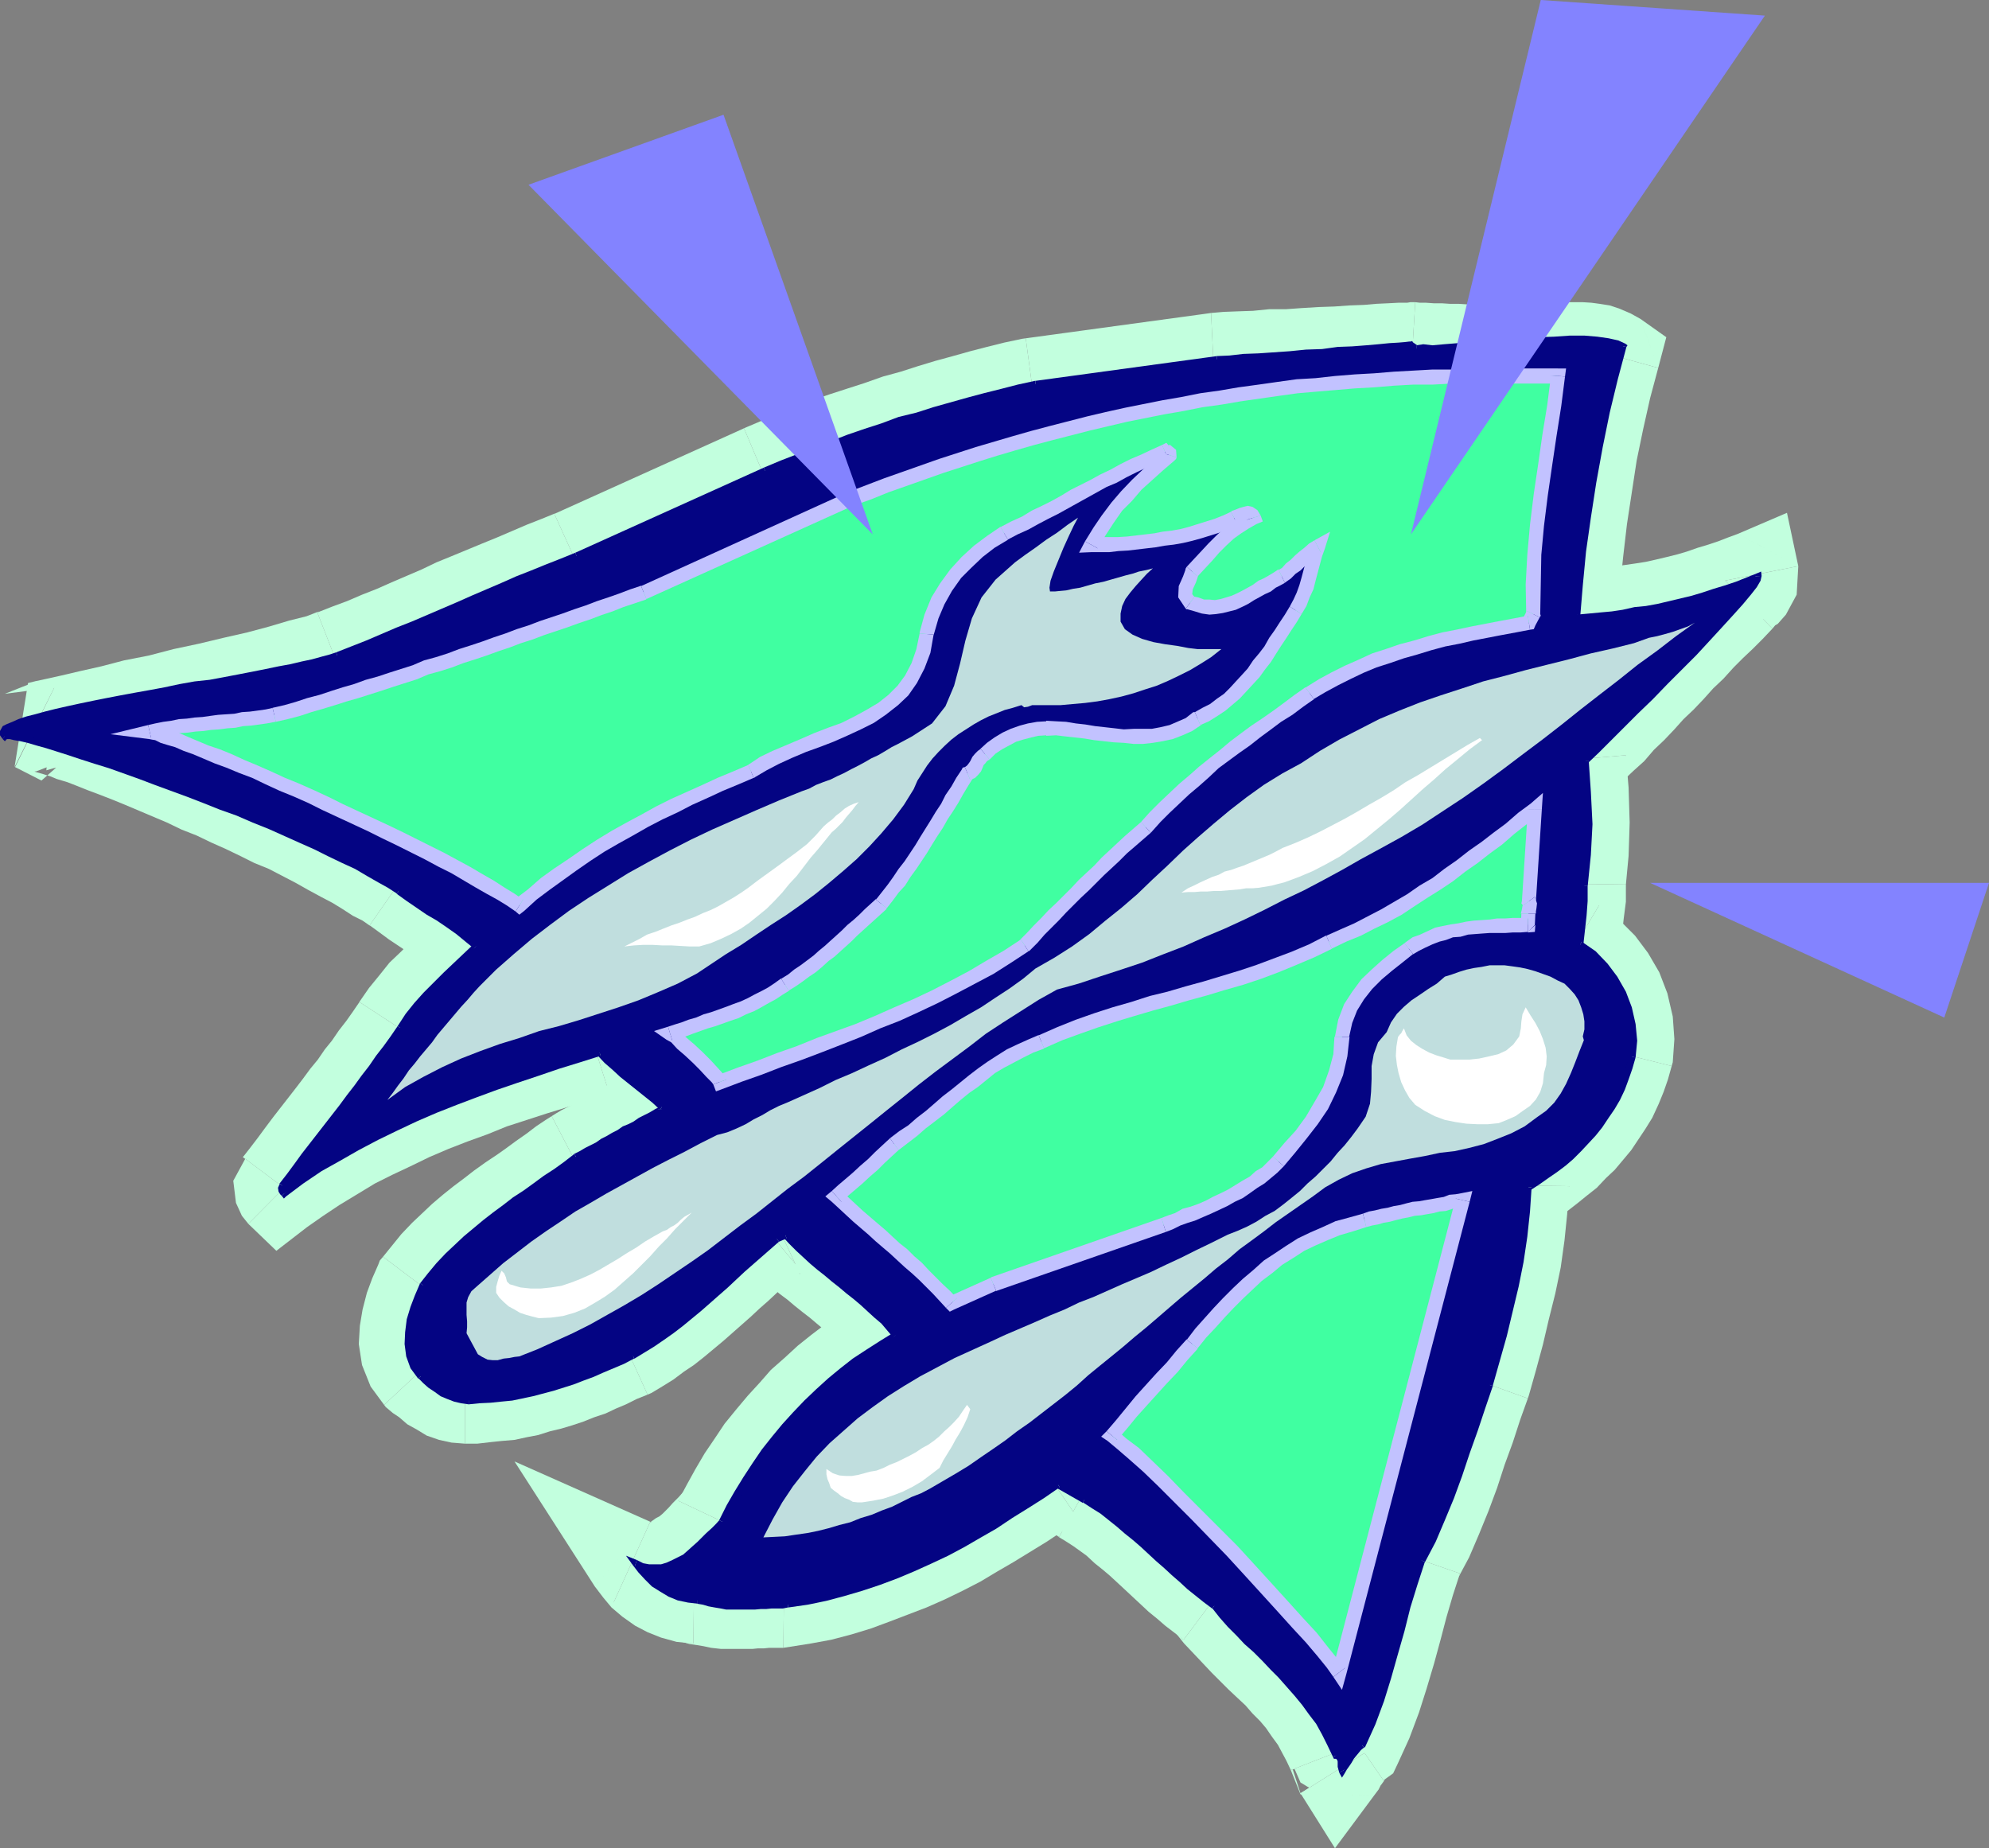 <?xml version="1.0" encoding="UTF-8" standalone="no"?>
<svg
   version="1.0"
   width="93.777mm"
   height="87.147mm"
   id="svg158"
   sodipodi:docname="Utensils 3.wmf"
   xmlns:inkscape="http://www.inkscape.org/namespaces/inkscape"
   xmlns:sodipodi="http://sodipodi.sourceforge.net/DTD/sodipodi-0.dtd"
   xmlns="http://www.w3.org/2000/svg"
   xmlns:svg="http://www.w3.org/2000/svg">
  <rect width="100%" height="100%" fill="#808080" stroke="none"/>
  <sodipodi:namedview
     id="namedview158"
     pagecolor="#ffffff"
     bordercolor="#000000"
     borderopacity="0.25"
     inkscape:showpageshadow="2"
     inkscape:pageopacity="0.0"
     inkscape:pagecheckerboard="0"
     inkscape:deskcolor="#d1d1d1"
     inkscape:document-units="mm" />
  <defs
     id="defs1">
    <pattern
       id="WMFhbasepattern"
       patternUnits="userSpaceOnUse"
       width="6"
       height="6"
       x="0"
       y="0" />
  </defs>
  <path
     style="fill:#c2ffde;fill-opacity:1;fill-rule:evenodd;stroke:none"
     d="m 271.68,211.296 -0.288,4.416 -0.48,4.416 -0.672,4.416 -0.864,4.32 -1.056,4.416 -1.056,4.32 -1.248,4.512 -1.248,4.416 -1.344,3.936 -1.344,4.032 -1.44,4.032 -1.344,4.032 -1.44,3.936 -1.632,3.936 -1.632,3.744 -1.92,3.648 -1.344,4.128 -1.248,4.032 -1.056,4.32 -1.152,4.128 -1.248,4.224 -1.248,4.032 -1.536,4.128 -1.824,3.936 -0.576,0.48 -0.48,0.48 -0.48,0.576 -0.384,0.576 -0.48,0.672 -0.384,0.576 -0.384,0.672 -0.384,0.576 -0.192,-0.768 v -0.96 l -0.192,-0.672 -0.672,-0.384 -0.96,-2.112 -0.96,-1.92 -1.152,-1.92 -1.248,-1.728 -1.248,-1.728 -1.344,-1.728 -1.44,-1.44 -1.44,-1.632 -1.536,-1.44 -1.536,-1.536 -1.44,-1.44 -1.536,-1.536 -1.536,-1.536 -1.536,-1.536 -1.44,-1.632 -1.44,-1.728 -1.44,-1.248 -1.44,-1.056 -1.44,-1.248 -1.44,-1.152 -1.344,-1.248 -1.344,-1.248 -1.44,-1.344 -1.344,-1.248 -1.344,-1.248 -1.44,-1.248 -1.44,-1.152 -1.44,-1.248 -1.44,-1.152 -1.536,-1.056 -1.536,-1.056 -1.632,-1.056 -4.8,-2.688 -2.784,1.92 -2.784,1.824 -2.88,1.728 -2.784,1.824 -2.784,1.632 -2.88,1.536 -2.88,1.632 -2.976,1.44 -2.976,1.344 -3.072,1.248 -3.072,1.056 -3.072,1.152 -3.168,0.864 -3.264,0.96 -3.36,0.672 -3.36,0.576 h -0.96 -0.96 -0.96 l -0.96,0.096 h -1.056 l -0.96,0.096 h -1.056 -0.96 -1.056 -0.96 -1.056 l -0.96,-0.096 -1.056,-0.192 -1.056,-0.192 -0.96,-0.192 -1.056,-0.288 -1.728,-0.192 -1.632,-0.384 -1.536,-0.672 -1.536,-0.768 -1.344,-0.96 -1.248,-1.152 -1.056,-1.152 -0.96,-1.248 1.248,0.48 1.152,0.192 1.152,0.096 1.056,-0.096 1.056,-0.288 1.056,-0.384 0.96,-0.576 0.96,-0.576 0.96,-0.672 0.96,-0.768 0.864,-0.768 0.864,-0.864 0.768,-0.864 0.864,-0.864 0.768,-0.768 0.768,-0.768 1.344,-2.592 1.44,-2.592 1.44,-2.496 1.632,-2.4 1.632,-2.4 1.824,-2.304 1.824,-2.304 1.92,-2.016 1.92,-2.016 2.112,-2.016 2.112,-1.92 2.208,-1.728 2.208,-1.728 2.4,-1.728 2.4,-1.536 2.496,-1.536 -1.056,-1.248 -1.152,-1.056 -1.248,-1.152 -1.152,-1.152 -1.248,-1.056 -1.248,-1.152 -1.344,-1.152 -1.248,-0.96 -1.344,-1.056 -1.344,-1.056 -1.248,-1.152 -1.344,-0.96 -1.248,-1.152 -1.152,-1.152 -1.248,-1.056 -1.152,-1.248 -1.44,0.576 -1.536,1.44 -1.536,1.344 -1.536,1.344 -1.536,1.344 -1.536,1.44 -1.536,1.44 -1.536,1.344 -1.632,1.44 -1.536,1.344 -1.632,1.344 -1.632,1.344 -1.632,1.248 -1.632,1.152 -1.728,1.248 -1.728,1.056 -1.728,1.056 -1.824,0.768 -1.824,0.864 -1.824,0.768 -1.728,0.768 -1.824,0.576 -1.728,0.768 -1.824,0.576 -1.728,0.576 -1.824,0.48 -1.824,0.48 -1.824,0.384 -1.824,0.384 -1.92,0.096 -1.824,0.288 -2.016,0.192 h -1.92 l -1.248,-0.096 -1.248,-0.384 -1.152,-0.288 -1.056,-0.576 -1.152,-0.672 -0.96,-0.768 -0.96,-0.768 -0.864,-0.768 -1.248,-1.728 -0.768,-1.92 -0.288,-2.112 0.096,-2.112 0.384,-2.112 0.576,-2.208 0.768,-2.016 0.864,-2.016 1.44,-1.824 1.44,-1.728 1.536,-1.632 1.632,-1.536 1.632,-1.632 1.728,-1.344 1.728,-1.44 1.824,-1.344 1.728,-1.344 1.824,-1.344 1.824,-1.248 1.824,-1.248 1.824,-1.44 1.824,-1.152 1.728,-1.248 1.824,-1.344 0.96,-0.48 0.96,-0.576 0.96,-0.48 0.96,-0.672 0.96,-0.48 0.96,-0.48 0.96,-0.576 0.96,-0.48 0.96,-0.576 0.96,-0.48 0.96,-0.672 0.96,-0.48 0.96,-0.48 0.96,-0.48 0.96,-0.576 0.96,-0.48 v -0.48 l -1.344,-1.248 -1.44,-1.152 -1.44,-1.152 -1.44,-1.152 -1.44,-1.152 -1.44,-1.248 -1.344,-1.248 -1.248,-1.344 -3.744,1.152 -3.648,1.248 -3.744,1.056 -3.648,1.248 -3.648,1.248 -3.648,1.44 -3.648,1.344 -3.552,1.44 -3.552,1.536 -3.552,1.632 -3.456,1.632 -3.36,1.824 -3.36,1.92 -3.36,2.016 -3.168,2.112 -3.168,2.304 -0.192,-0.192 -0.192,-0.384 -0.096,-0.48 0.192,-0.48 1.344,-1.728 1.344,-1.728 1.248,-1.728 1.344,-1.728 1.344,-1.728 1.344,-1.728 1.344,-1.824 1.344,-1.632 1.344,-1.824 1.344,-1.728 1.248,-1.824 1.344,-1.728 1.248,-1.728 1.344,-1.728 1.248,-1.824 1.248,-1.824 1.44,-2.112 1.536,-1.824 1.632,-1.92 1.728,-1.728 1.824,-1.728 1.728,-1.728 1.824,-1.728 1.728,-1.728 -1.536,-1.344 -1.632,-1.344 -1.728,-1.152 -1.728,-1.152 -1.824,-1.152 -1.824,-1.248 -1.728,-1.248 -1.728,-1.248 -1.536,-1.152 -1.824,-0.96 -1.824,-1.152 -2.016,-1.248 -2.208,-1.152 -2.304,-1.248 -2.304,-1.248 -2.496,-1.248 -2.496,-1.248 -2.592,-1.248 -2.592,-1.248 -2.688,-1.248 -2.592,-1.152 -2.688,-1.248 -2.688,-1.152 -2.592,-1.152 -2.592,-1.248 -2.496,-0.96 -2.496,-1.056 -2.304,-0.96 -2.304,-0.864 -2.208,-0.864 -2.016,-0.768 -1.824,-0.768 -1.824,-0.576 -1.536,-0.672 -1.44,-0.288 -1.152,-0.384 -0.96,-0.288 -0.768,-0.096 -0.576,-0.192 -0.288,0.192 0.48,-0.192 1.248,-0.192 2.112,-0.576 2.688,-0.48 3.264,-0.768 3.84,-0.864 4.032,-0.96 4.416,-0.96 4.416,-1.056 4.512,-1.056 4.512,-1.056 4.32,-1.056 4.032,-1.056 3.648,-1.056 3.168,-0.864 2.592,-0.96 2.688,-0.96 2.688,-1.056 2.688,-1.248 2.688,-0.96 2.688,-1.152 2.688,-1.152 2.688,-1.152 2.688,-1.152 2.592,-1.152 2.688,-1.152 2.688,-1.152 2.592,-1.056 2.688,-1.152 2.592,-1.056 2.688,-1.152 2.592,-0.96 33.6,-15.264 2.976,-1.248 2.976,-1.056 2.976,-1.248 2.976,-1.056 2.976,-1.152 3.072,-1.056 2.976,-0.96 3.072,-1.056 3.072,-0.864 2.976,-0.96 3.072,-0.864 3.072,-0.864 2.976,-0.768 2.976,-0.768 2.976,-0.768 3.072,-0.768 32.352,-4.32 2.208,-0.096 2.496,-0.192 2.784,-0.096 2.784,-0.288 h 2.976 l 2.88,-0.192 2.976,-0.288 h 2.88 l 2.688,-0.288 h 2.592 l 2.304,-0.192 2.016,-0.096 1.632,-0.192 h 1.248 0.768 0.288 1.056 1.152 l 1.344,0.192 h 1.44 l 1.44,0.096 h 1.536 l 1.536,0.096 h 1.536 1.44 1.344 1.344 1.152 1.056 0.768 0.672 0.384 l 0.96,0.096 h 1.056 1.056 l 1.056,-0.096 1.056,-0.096 1.152,-0.096 1.152,-0.192 h 1.152 1.152 1.056 1.152 l 1.056,0.192 1.056,0.192 0.96,0.288 0.96,0.384 0.864,0.576 -1.44,5.664 -1.344,5.664 -1.152,5.952 -0.96,5.856 -0.864,5.856 -0.672,5.952 -0.576,5.76 -0.48,5.664 2.112,-0.192 2.016,-0.192 2.112,-0.192 2.016,-0.288 2.112,-0.384 2.016,-0.384 2.112,-0.288 2.016,-0.48 2.016,-0.48 2.016,-0.48 2.016,-0.576 2.016,-0.672 1.92,-0.576 2.016,-0.672 1.92,-0.768 1.92,-0.768 -0.096,1.248 -0.576,0.96 -0.864,0.864 -0.864,0.864 -1.824,1.824 -1.728,1.728 -1.824,1.824 -1.728,1.824 -1.728,1.824 -1.824,1.824 -1.728,1.728 -1.728,1.92 -1.824,1.824 -1.728,1.824 -1.728,1.824 -1.824,1.824 -1.728,1.824 -1.824,1.728 -1.824,1.824 -1.824,1.728 0.384,5.568 0.192,5.76 -0.192,5.472 -0.48,5.568 v 2.688 l -0.288,2.496 -0.288,2.688 -0.288,2.592 2.4,1.632 2.016,2.112 1.728,2.208 1.44,2.592 1.056,2.784 0.672,2.88 0.192,2.88 -0.192,2.88 -0.576,1.92 -0.672,1.92 -0.672,1.824 -0.864,1.728 -0.96,1.632 -1.056,1.632 -1.056,1.536 -1.152,1.44 -1.248,1.44 -1.344,1.344 -1.344,1.344 -1.44,1.152 -1.44,1.152 -1.536,1.056 -1.536,1.152 z"
     id="path1" />
  <path
     style="fill:#c2ffde;fill-opacity:1;fill-rule:evenodd;stroke:none"
     d="m 272.256,249.216 0.192,-0.576 1.248,-4.416 1.248,-4.608 1.056,-4.512 1.152,-4.608 0.96,-4.608 0.672,-4.8 0.48,-4.704 0.384,-4.992 -15.936,-0.192 -0.192,3.84 -0.48,4.128 -0.672,4.032 -0.768,4.032 -0.96,4.224 -1.056,4.32 -1.248,4.224 -1.248,4.416 0.192,-0.576 z"
     id="path2" />
  <path
     style="fill:#c2ffde;fill-opacity:1;fill-rule:evenodd;stroke:none"
     d="m 260.16,280.416 -0.576,1.248 2.208,-4.128 1.728,-4.032 1.728,-4.224 1.536,-4.128 1.344,-4.128 1.44,-3.936 1.344,-4.128 1.344,-3.744 -14.976,-5.376 -1.344,4.128 -1.344,3.936 -1.44,4.032 -1.344,4.032 -1.344,3.648 -1.536,3.648 -1.536,3.552 -1.632,3.168 -0.576,1.248 z"
     id="path3" />
  <path
     style="fill:#c2ffde;fill-opacity:1;fill-rule:evenodd;stroke:none"
     d="m 246.528,317.28 2.592,-3.072 2.016,-4.416 1.728,-4.608 1.344,-4.224 1.344,-4.512 1.152,-4.224 1.056,-4.032 1.152,-3.936 1.248,-3.84 -14.976,-5.184 -1.44,4.416 -1.344,4.32 -1.056,4.32 -1.152,3.936 -1.152,4.128 -1.152,3.84 -1.344,3.648 -1.632,3.456 2.592,-3.072 9.024,13.056 1.728,-1.248 0.864,-1.824 z"
     id="path4" />
  <path
     style="fill:#c2ffde;fill-opacity:1;fill-rule:evenodd;stroke:none"
     d="m 231.744,319.584 13.056,0.48 0.864,-1.152 0.384,-0.768 0.096,-0.096 0.48,-0.672 0.192,-0.384 v 0.096 l -0.288,0.192 -9.024,-13.056 -1.44,1.152 -0.96,0.96 -0.96,1.248 -0.576,0.768 -0.48,0.576 -0.672,1.056 -0.384,0.672 h 0.096 l 13.056,0.48 -13.44,8.448 6.144,9.792 6.912,-9.312 z"
     id="path5" />
  <path
     style="fill:#c2ffde;fill-opacity:1;fill-rule:evenodd;stroke:none"
     d="m 230.016,315.456 6.336,4.992 -4.608,-2.784 -1.344,-3.072 v 0.864 l 1.344,4.128 13.44,-8.448 0.96,2.496 v -0.768 l -1.728,-4.704 -5.952,-3.456 6.336,4.992 -14.784,5.76 1.728,4.32 4.608,0.672 z"
     id="path6" />
  <path
     style="fill:#c2ffde;fill-opacity:1;fill-rule:evenodd;stroke:none"
     d="m 210.912,292.224 -1.44,-1.248 1.536,1.92 1.728,1.824 1.632,1.728 1.536,1.632 1.536,1.536 1.44,1.44 1.632,1.536 1.44,1.344 1.248,1.44 1.344,1.344 1.056,1.248 1.056,1.536 1.056,1.44 0.768,1.44 0.768,1.44 0.768,1.632 14.784,-5.76 -1.152,-2.592 -1.152,-2.4 -1.536,-2.4 -1.44,-2.112 -1.44,-1.824 -1.632,-2.016 -1.536,-1.728 -1.632,-1.92 -1.632,-1.44 -1.44,-1.536 -1.44,-1.44 -1.536,-1.536 -1.536,-1.536 -1.44,-1.344 -1.152,-1.344 -1.344,-1.536 -1.44,-1.344 1.44,1.344 -0.576,-0.768 -0.864,-0.576 z"
     id="path7" />
  <path
     style="fill:#c2ffde;fill-opacity:1;fill-rule:evenodd;stroke:none"
     d="m 188.736,273.888 -0.288,-0.096 1.44,0.864 1.344,0.864 1.344,0.96 1.056,0.768 1.44,1.344 1.44,1.152 1.248,1.056 1.248,1.152 1.344,1.248 1.44,1.344 1.344,1.248 1.536,1.44 1.536,1.248 1.44,1.248 1.632,1.248 1.632,1.248 9.408,-12.576 -1.248,-0.96 -1.248,-1.056 -1.44,-1.248 -1.344,-1.056 -1.152,-1.056 -1.344,-1.248 -1.44,-1.344 -1.344,-1.248 -1.44,-1.344 -1.632,-1.44 -1.44,-1.152 -1.44,-1.248 -1.824,-1.44 -1.728,-1.248 -1.728,-1.248 -1.824,-1.248 h -0.288 z"
     id="path8" />
  <path
     style="fill:#c2ffde;fill-opacity:1;fill-rule:evenodd;stroke:none"
     d="m 192.192,270.816 -8.256,0.384 4.8,2.688 7.68,-13.824 -4.8,-2.688 -8.256,0.384 8.256,-0.384 -4.224,-2.4 -4.032,2.784 z"
     id="path9" />
  <path
     style="fill:#c2ffde;fill-opacity:1;fill-rule:evenodd;stroke:none"
     d="m 139.584,293.664 1.248,-0.192 3.648,-0.576 3.648,-0.672 3.648,-0.96 3.456,-1.056 3.36,-1.248 3.264,-1.248 3.264,-1.248 3.264,-1.44 3.168,-1.536 3.168,-1.632 2.88,-1.728 2.976,-1.728 2.976,-1.824 2.976,-1.824 2.88,-1.92 2.784,-2.016 -8.832,-13.056 -2.784,1.824 -2.688,1.728 -2.784,1.728 -2.496,1.728 -2.784,1.536 -2.784,1.536 -2.592,1.44 -2.784,1.248 -2.688,1.248 -2.88,1.248 -2.88,0.96 -2.784,1.056 -2.88,0.864 -2.88,0.768 -3.072,0.576 -3.072,0.576 1.248,-0.096 z"
     id="path10" />
  <path
     style="fill:#c2ffde;fill-opacity:1;fill-rule:evenodd;stroke:none"
     d="m 123.552,292.896 -2.304,-0.384 1.632,0.48 1.344,0.192 1.152,0.192 1.344,0.288 1.728,0.192 h 1.344 0.96 1.056 0.96 1.344 l 0.96,-0.096 h 1.056 l 0.96,-0.096 h 0.672 0.96 0.864 l 0.192,-15.936 h -1.056 -0.96 -1.248 l -0.96,0.096 h -1.056 l -0.96,0.096 h -0.768 -0.96 -1.056 -0.96 -0.768 -0.192 l -0.768,-0.096 -0.96,-0.192 -0.576,-0.192 -0.48,-0.192 -2.304,-0.288 2.304,0.288 -1.152,-0.288 h -1.152 z"
     id="path11" />
  <path
     style="fill:#c2ffde;fill-opacity:1;fill-rule:evenodd;stroke:none"
     d="m 115.872,271.2 -9.888,11.52 1.536,2.016 1.44,1.728 1.92,1.632 2.304,1.632 2.208,1.152 2.4,0.96 2.784,0.768 2.976,0.288 0.192,-15.936 -0.48,-0.192 h -0.48 l -0.672,-0.288 -0.864,-0.48 -0.384,-0.192 -0.576,-0.672 -0.672,-0.576 -0.384,-0.576 -9.888,11.616 6.528,-14.4 -24.192,-10.752 14.304,22.272 z"
     id="path12" />
  <path
     style="fill:#c2ffde;fill-opacity:1;fill-rule:evenodd;stroke:none"
     d="m 120.864,267.456 1.632,-2.208 -0.864,0.768 -0.672,0.768 -1.056,1.056 -0.768,0.864 -0.576,0.576 -0.48,0.48 -0.576,0.48 -0.576,0.288 -0.672,0.48 -0.288,0.192 h -0.096 v 0.096 l 0.288,-0.096 h -0.192 -0.096 l -6.528,14.4 2.4,0.864 2.304,0.48 2.112,0.192 2.4,-0.288 2.112,-0.48 2.016,-0.768 1.632,-0.96 1.248,-0.768 1.344,-0.96 1.344,-1.056 1.248,-1.056 1.152,-1.152 0.768,-0.864 0.672,-0.768 0.864,-0.768 0.672,-0.672 1.632,-2.304 -1.632,2.304 0.96,-1.056 0.672,-1.248 z"
     id="path13" />
  <path
     style="fill:#c2ffde;fill-opacity:1;fill-rule:evenodd;stroke:none"
     d="m 152.928,242.784 2.208,-12 -2.784,1.536 -2.688,1.824 -2.688,1.92 -2.4,1.824 -2.4,1.92 -2.4,2.208 -2.4,2.112 -2.016,2.304 -2.112,2.304 -2.016,2.4 -2.112,2.592 -1.728,2.592 -1.824,2.688 -1.632,2.784 -1.536,2.784 -1.536,2.88 14.4,6.816 1.152,-2.208 1.344,-2.4 1.248,-2.208 1.44,-2.208 1.536,-2.208 1.536,-2.016 1.632,-1.92 1.728,-1.92 1.824,-1.728 1.824,-1.92 1.824,-1.632 2.016,-1.536 2.016,-1.632 2.112,-1.536 2.112,-1.248 2.208,-1.344 2.208,-12 -2.208,12 8.352,-4.704 -6.144,-7.296 z"
     id="path14" />
  <path
     style="fill:#c2ffde;fill-opacity:1;fill-rule:evenodd;stroke:none"
     d="m 142.56,227.04 -9.12,-1.824 1.344,1.44 1.44,1.44 1.152,1.056 1.44,1.344 1.536,1.152 1.248,1.056 1.44,1.152 1.248,0.96 1.248,1.056 1.152,0.96 1.152,1.056 1.152,0.96 1.056,1.056 1.248,1.152 0.768,0.768 0.864,0.96 12.096,-10.176 -1.248,-1.536 -1.536,-1.536 -1.248,-1.152 -1.248,-1.248 -1.344,-1.248 -1.344,-1.248 -1.536,-1.056 -1.248,-1.056 -1.44,-1.152 -1.248,-0.96 -1.248,-1.056 -1.152,-0.96 -1.056,-0.96 -1.152,-1.056 -1.056,-0.96 -0.96,-0.96 -9.12,-1.824 9.12,1.824 -3.936,-4.32 -5.184,2.496 z"
     id="path15" />
  <path
     style="fill:#c2ffde;fill-opacity:1;fill-rule:evenodd;stroke:none"
     d="m 142.848,226.56 -1.728,1.152 1.44,-0.672 -6.72,-14.4 -1.44,0.672 -1.728,1.152 1.728,-1.152 -0.96,0.48 -0.768,0.672 z"
     id="path16" />
  <path
     style="fill:#c2ffde;fill-opacity:1;fill-rule:evenodd;stroke:none"
     d="m 115.392,248.544 0.672,-0.288 1.92,-1.152 2.016,-1.248 1.92,-1.44 1.728,-1.152 1.824,-1.44 1.728,-1.44 1.728,-1.44 1.632,-1.44 1.632,-1.44 1.632,-1.44 1.536,-1.44 1.536,-1.344 1.536,-1.44 1.44,-1.248 1.536,-1.344 1.44,-1.248 -10.176,-12.096 -1.632,1.44 -1.536,1.248 -1.632,1.536 -1.536,1.44 -1.536,1.344 -1.536,1.44 -1.44,1.248 -1.632,1.44 -1.44,1.248 -1.536,1.248 -1.536,1.248 -1.44,1.056 -1.536,1.152 -1.536,1.056 -1.44,0.768 -1.536,1.056 0.672,-0.288 z"
     id="path17" />
  <path
     style="fill:#c2ffde;fill-opacity:1;fill-rule:evenodd;stroke:none"
     d="m 82.848,257.28 h 2.208 l 2.496,-0.288 1.824,-0.192 2.304,-0.192 2.208,-0.48 2.016,-0.384 2.112,-0.672 2.016,-0.48 1.92,-0.576 2.016,-0.672 1.92,-0.768 2.016,-0.672 1.824,-0.864 1.824,-0.768 1.92,-0.96 1.92,-0.768 -6.528,-14.4 -1.728,0.864 -1.728,0.576 -1.824,0.768 -1.632,0.768 -1.632,0.672 -1.536,0.576 -1.632,0.48 -1.536,0.576 -1.632,0.384 -1.536,0.384 -1.632,0.384 -1.44,0.288 -1.536,0.192 -1.824,0.192 -1.536,0.096 h -1.632 z"
     id="path18" />
  <path
     style="fill:#c2ffde;fill-opacity:1;fill-rule:evenodd;stroke:none"
     d="m 68.448,250.368 0.288,0.384 1.248,1.056 1.152,0.768 1.44,1.248 1.728,0.96 1.728,1.056 2.208,0.768 2.208,0.48 2.4,0.192 v -15.936 h -0.096 l -0.288,-0.096 h -0.096 l -0.384,-0.192 -0.576,-0.288 -0.48,-0.384 -0.768,-0.768 -0.48,-0.384 0.288,0.384 z"
     id="path19" />
  <path
     style="fill:#c2ffde;fill-opacity:1;fill-rule:evenodd;stroke:none"
     d="m 68.256,223.968 -0.864,1.44 -1.056,2.4 -0.96,2.592 -0.768,2.976 -0.48,2.88 -0.192,3.264 0.576,3.744 1.536,3.84 2.4,3.264 11.52,-10.752 -0.096,-0.192 v -0.48 -0.96 l 0.288,-1.344 0.384,-1.536 0.576,-1.344 0.672,-1.728 -0.864,1.536 -12.672,-9.6 -0.576,0.672 -0.288,0.768 z"
     id="path20" />
  <path
     style="fill:#c2ffde;fill-opacity:1;fill-rule:evenodd;stroke:none"
     d="m 98.304,198.912 -1.056,0.672 -1.728,1.152 -1.632,1.248 -1.92,1.344 -1.824,1.344 -1.632,1.152 -2.016,1.344 -2.016,1.44 -1.728,1.344 -1.92,1.44 -1.92,1.536 -1.92,1.632 -1.824,1.728 -1.728,1.632 -1.92,2.016 -1.632,2.016 -1.632,2.016 12.672,9.6 1.248,-1.632 1.248,-1.44 1.152,-1.344 1.536,-1.344 1.44,-1.344 1.536,-1.344 1.536,-1.248 1.728,-1.248 1.728,-1.344 1.632,-1.248 1.632,-1.152 2.016,-1.344 1.824,-1.344 1.728,-1.152 1.824,-1.344 1.92,-1.44 -1.056,0.672 z"
     id="path21" />
  <path
     style="fill:#c2ffde;fill-opacity:1;fill-rule:evenodd;stroke:none"
     d="m 109.344,197.472 4.416,-7.104 -1.248,0.576 -0.96,0.576 -0.672,0.384 -1.248,0.576 -1.152,0.768 -0.768,0.384 -0.96,0.48 -0.96,0.576 -0.96,0.48 -0.96,0.576 -0.96,0.48 -1.152,0.768 -0.768,0.384 -0.96,0.48 -0.96,0.576 -0.768,0.48 7.296,14.016 1.152,-0.48 0.96,-0.576 0.96,-0.48 1.152,-0.768 0.768,-0.384 0.96,-0.576 0.96,-0.48 0.96,-0.48 0.96,-0.576 0.96,-0.48 1.152,-0.768 0.768,-0.384 0.672,-0.384 1.248,-0.672 0.96,-0.48 0.672,-0.384 4.416,-7.104 -4.416,7.104 4.416,-2.304 v -4.8 z"
     id="path22" />
  <path
     style="fill:#c2ffde;fill-opacity:1;fill-rule:evenodd;stroke:none"
     d="m 112.032,202.848 -2.688,-5.856 v 0.48 h 15.936 v -0.48 l -2.688,-5.856 2.688,5.856 v -3.552 l -2.688,-2.304 z"
     id="path23" />
  <path
     style="fill:#c2ffde;fill-opacity:1;fill-rule:evenodd;stroke:none"
     d="m 108.576,194.88 -8.256,-2.4 1.44,1.824 1.728,1.44 1.632,1.44 1.632,1.248 1.44,1.152 1.44,1.152 1.152,0.96 1.248,1.152 10.56,-11.712 -1.44,-1.344 -1.728,-1.344 -1.44,-1.152 -1.44,-1.152 -1.248,-1.152 -1.248,-0.96 -0.96,-1.056 -1.056,-0.96 -8.256,-2.304 8.256,2.304 -3.36,-3.84 -4.896,1.536 z"
     id="path24" />
  <path
     style="fill:#c2ffde;fill-opacity:1;fill-rule:evenodd;stroke:none"
     d="m 44.256,218.112 10.464,0.576 2.88,-2.016 2.88,-1.92 3.168,-1.92 3.168,-1.92 3.072,-1.536 3.264,-1.536 3.36,-1.632 3.36,-1.44 3.456,-1.344 3.456,-1.248 3.552,-1.44 3.552,-1.152 3.552,-1.152 3.744,-1.152 3.648,-1.248 3.744,-1.152 -4.8,-15.168 -3.744,1.056 -3.648,1.248 -3.744,1.248 -3.744,1.248 -3.744,1.248 -3.744,1.44 -3.84,1.44 -3.648,1.536 -3.744,1.536 -3.744,1.728 -3.648,1.728 -3.648,2.016 -3.552,2.016 -3.552,2.016 -3.456,2.4 -3.456,2.496 10.464,0.576 -11.328,11.424 4.992,4.8 5.472,-4.224 z"
     id="path25" />
  <path
     style="fill:#c2ffde;fill-opacity:1;fill-rule:evenodd;stroke:none"
     d="m 43.296,206.208 1.248,-1.248 -2.976,5.472 0.48,3.936 1.056,2.304 1.152,1.44 11.328,-11.424 0.768,1.152 0.672,1.536 0.288,2.88 -2.592,4.8 1.248,-1.344 -1.248,1.344 0.672,-0.576 0.576,-0.768 z"
     id="path26" />
  <path
     style="fill:#c2ffde;fill-opacity:1;fill-rule:evenodd;stroke:none"
     d="m 64.032,178.56 0.096,-0.096 -1.248,1.824 -1.152,1.632 -1.344,1.728 -1.248,1.824 -1.248,1.536 -1.248,1.824 -1.344,1.632 -1.344,1.824 -1.248,1.632 -1.344,1.728 -1.344,1.728 -1.344,1.728 -1.44,1.92 -1.344,1.824 -1.248,1.632 -1.344,1.728 12.672,9.504 1.344,-1.632 1.44,-2.016 1.152,-1.632 1.248,-1.536 1.344,-1.728 1.344,-1.728 1.344,-1.728 1.44,-1.824 1.344,-1.92 1.344,-1.728 1.248,-1.728 1.44,-1.824 1.248,-1.824 1.344,-1.728 1.344,-2.016 1.248,-1.824 0.096,-0.096 z"
     id="path27" />
  <path
     style="fill:#c2ffde;fill-opacity:1;fill-rule:evenodd;stroke:none"
     d="m 78.528,174.048 -0.096,-11.232 -1.632,1.728 -1.824,1.632 -1.728,1.632 -1.824,1.824 -2.016,1.92 -1.92,2.4 -1.728,2.112 -1.728,2.496 13.248,8.64 1.152,-1.536 1.344,-1.728 1.344,-1.536 1.44,-1.44 1.824,-1.728 1.728,-1.728 1.824,-1.728 1.824,-1.728 -0.096,-11.232 0.096,11.232 5.664,-5.664 -5.76,-5.568 z"
     id="path28" />
  <path
     style="fill:#c2ffde;fill-opacity:1;fill-rule:evenodd;stroke:none"
     d="m 65.856,164.928 -0.48,-0.384 2.112,1.536 1.824,1.344 2.016,1.344 1.728,1.152 1.632,1.152 1.536,0.96 1.248,1.056 1.056,0.96 11.136,-11.232 -2.016,-1.728 -2.016,-1.632 -1.92,-1.344 -1.824,-1.344 -1.92,-1.152 -1.632,-1.152 -1.632,-1.152 -1.344,-0.96 -0.48,-0.384 z"
     id="path29" />
  <path
     style="fill:#c2ffde;fill-opacity:1;fill-rule:evenodd;stroke:none"
     d="m 2.592,136.704 8.832,-1.152 -4.992,1.92 h -0.48 0.192 l 0.192,0.096 1.344,0.384 1.248,0.384 1.152,0.48 1.92,0.576 1.728,0.672 1.92,0.768 2.304,0.864 2.208,0.864 2.112,0.864 2.496,1.056 2.496,1.056 2.496,1.056 2.592,1.248 2.688,1.056 2.592,1.248 2.592,1.152 2.592,1.248 2.496,1.248 2.592,1.056 2.4,1.248 2.4,1.248 2.208,1.248 2.304,1.248 2.016,1.056 1.728,1.056 1.92,1.248 1.728,0.864 1.248,0.864 9.024,-12.96 -1.824,-1.248 -1.92,-1.152 -1.728,-1.056 -2.304,-1.44 -2.4,-1.248 -2.304,-1.248 -2.4,-1.344 -2.592,-1.248 -2.592,-1.344 -2.592,-1.248 -2.688,-1.248 -2.784,-1.248 -2.592,-1.248 -2.784,-1.248 -2.688,-1.248 -2.592,-1.056 -2.688,-1.152 -2.496,-1.056 -2.496,-1.056 -2.496,-1.056 -2.4,-0.864 -2.112,-0.864 -2.112,-0.768 -1.92,-0.768 -1.728,-0.672 -1.92,-0.672 -1.632,-0.48 -0.96,-0.288 -1.728,-0.48 -1.344,-0.192 -1.632,-0.288 -5.568,2.208 8.832,-1.152 -7.008,14.208 4.704,2.4 4.032,-3.552 z"
     id="path30" />
  <path
     style="fill:#c2ffde;fill-opacity:1;fill-rule:evenodd;stroke:none"
     d="m 56.544,109.152 0.288,-0.192 -2.208,0.864 -3.072,0.768 -3.552,1.056 -3.936,1.056 -4.224,0.96 -4.416,1.056 -4.512,0.96 -4.416,1.152 -4.416,0.864 -4.032,1.056 -3.84,0.864 -3.264,0.768 -2.592,0.576 -2.208,0.48 -1.152,0.288 -2.4,14.976 7.104,-14.208 -1.44,14.784 1.344,-0.384 2.016,-0.384 2.784,-0.576 3.264,-0.768 3.84,-0.864 4.032,-0.96 4.416,-0.96 4.416,-1.056 4.512,-1.056 4.608,-1.152 4.416,-1.056 4.128,-1.152 3.744,-0.96 3.264,-0.96 2.976,-0.96 0.288,-0.096 z"
     id="path31" />
  <path
     style="fill:#c2ffde;fill-opacity:1;fill-rule:evenodd;stroke:none"
     d="m 98.784,91.584 0.384,-0.192 -2.592,1.056 -2.688,1.056 -2.688,1.152 -2.688,1.152 -2.592,1.056 -2.784,1.152 -2.784,1.152 -2.592,1.056 -2.592,1.248 -2.688,1.152 -2.688,1.152 -2.592,1.152 -2.688,1.056 -2.688,1.152 -2.592,0.96 -2.688,1.056 5.76,14.784 2.688,-1.056 2.784,-1.152 2.688,-1.152 2.688,-1.152 2.784,-1.056 2.688,-1.152 2.688,-1.152 2.784,-1.152 2.592,-1.248 2.592,-1.056 2.592,-1.152 2.592,-1.056 2.688,-1.152 2.496,-1.056 2.688,-0.96 2.592,-1.056 0.384,-0.192 z"
     id="path32" />
  <path
     style="fill:#c2ffde;fill-opacity:1;fill-rule:evenodd;stroke:none"
     d="m 132.576,76.32 -0.192,0.096 -33.6,15.168 6.528,14.4 33.6,-15.168 -0.192,0.096 z"
     id="path33" />
  <path
     style="fill:#c2ffde;fill-opacity:1;fill-rule:evenodd;stroke:none"
     d="m 182.784,60.288 -0.672,0.096 -3.168,0.672 -3.072,0.768 -2.976,0.768 -3.072,0.864 -3.168,0.864 -3.168,0.96 -2.976,0.96 -3.168,0.864 -3.264,1.152 -2.976,0.96 -3.264,1.056 -3.072,1.056 -3.072,1.248 -2.976,1.248 -2.976,1.152 -3.168,1.344 6.144,14.592 2.784,-1.152 2.976,-1.248 2.976,-1.248 2.88,-0.864 2.88,-1.152 2.88,-1.056 2.976,-0.96 2.88,-0.96 2.976,-0.864 2.976,-0.96 2.976,-0.768 2.976,-0.864 2.784,-0.768 3.072,-0.768 2.88,-0.672 2.976,-0.672 -0.672,0.096 z"
     id="path34" />
  <path
     style="fill:#c2ffde;fill-opacity:1;fill-rule:evenodd;stroke:none"
     d="m 215.808,55.776 -0.672,0.096 -32.352,4.416 2.112,15.744 32.352,-4.416 -0.672,0.096 z"
     id="path35" />
  <path
     style="fill:#c2ffde;fill-opacity:1;fill-rule:evenodd;stroke:none"
     d="m 252.192,53.856 h -0.864 l -0.576,0.096 h -0.384 -1.152 l -1.824,0.096 -2.112,0.096 -2.208,0.192 -2.592,0.096 -2.688,0.192 -2.784,0.096 -3.168,0.192 -2.688,0.192 h -2.976 l -2.88,0.288 -2.784,0.096 -2.496,0.096 -2.208,0.192 0.768,15.936 2.208,-0.096 2.496,-0.288 h 2.784 l 2.688,-0.192 2.976,-0.096 3.072,-0.192 2.784,-0.288 h 2.976 l 2.688,-0.192 2.592,-0.096 2.4,-0.192 1.92,-0.096 1.44,-0.192 h 1.344 l 1.152,-0.096 v 0.096 h -0.864 z"
     id="path36" />
  <path
     style="fill:#c2ffde;fill-opacity:1;fill-rule:evenodd;stroke:none"
     d="m 271.776,54.336 -1.344,-0.096 h 0.096 -0.672 -0.768 -1.056 -1.152 -1.344 -1.344 -1.44 -1.344 l -1.536,-0.096 h -1.536 l -1.44,-0.096 h -1.44 l -1.344,-0.096 h -1.056 l -0.864,-0.096 -0.96,15.936 h 1.248 1.248 l 1.344,0.192 h 1.44 l 1.44,0.096 h 1.536 1.536 1.728 1.44 1.344 1.344 1.152 1.056 0.768 0.672 0.864 -1.344 l 1.728,-15.744 -0.768,-0.096 -0.576,0.096 z"
     id="path37" />
  <path
     style="fill:#c2ffde;fill-opacity:1;fill-rule:evenodd;stroke:none"
     d="m 295.488,65.568 -3.168,-8.736 -1.728,-0.96 -2.016,-0.864 -1.728,-0.576 -1.824,-0.288 -1.44,-0.192 -1.536,-0.096 h -1.344 -1.44 l -1.44,0.096 -1.152,0.096 -1.248,0.096 -1.056,0.096 -0.672,0.096 h -0.768 -0.768 -0.384 l -1.728,15.744 1.536,0.192 h 1.344 1.344 l 1.44,-0.192 h 1.056 l 1.056,-0.096 1.152,-0.192 h 0.864 0.864 0.768 0.768 0.672 l 0.288,0.192 h 0.192 l -0.096,-0.192 v 0.192 l -3.168,-8.64 15.36,4.224 1.44,-5.472 -4.608,-3.264 z"
     id="path38" />
  <path
     style="fill:#c2ffde;fill-opacity:1;fill-rule:evenodd;stroke:none"
     d="m 279.84,101.856 8.448,8.352 0.384,-5.472 0.576,-5.568 0.672,-5.76 0.864,-5.664 0.864,-5.664 1.152,-5.568 1.248,-5.568 1.44,-5.376 -15.36,-4.224 -1.44,5.952 -1.44,5.952 -1.152,6.048 -1.056,6.144 -0.864,6.048 -0.672,6.144 -0.576,5.856 -0.576,5.856 8.448,8.352 -8.448,-8.352 -0.576,9.024 9.024,-0.672 z"
     id="path39" />
  <path
     style="fill:#c2ffde;fill-opacity:1;fill-rule:evenodd;stroke:none"
     d="m 320.448,100.896 -10.752,-5.76 -1.824,0.672 -1.728,0.672 -1.728,0.576 -1.92,0.576 -1.92,0.672 -1.632,0.48 -1.92,0.48 -2.016,0.48 -1.728,0.384 -1.824,0.288 -2.016,0.288 -2.112,0.288 -1.632,0.384 -1.92,0.096 -2.016,0.288 -1.92,0.096 0.96,15.84 2.304,-0.192 2.016,-0.192 2.304,-0.192 2.4,-0.288 2.112,-0.384 2.016,-0.288 2.4,-0.48 2.304,-0.576 2.016,-0.48 2.112,-0.48 2.4,-0.672 2.112,-0.768 1.92,-0.48 2.304,-0.768 2.112,-0.864 2.016,-0.864 -10.752,-5.76 15.552,-3.072 -2.016,-9.504 -8.736,3.744 z"
     id="path40" />
  <path
     style="fill:#c2ffde;fill-opacity:1;fill-rule:evenodd;stroke:none"
     d="m 315.84,112.032 0.48,-0.576 0.48,-0.288 1.44,-1.632 1.92,-3.552 0.288,-5.088 -15.552,3.072 0.096,-2.592 0.768,-1.632 h -0.288 l -1.248,1.536 0.48,-0.576 z"
     id="path41" />
  <path
     style="fill:#c2ffde;fill-opacity:1;fill-rule:evenodd;stroke:none"
     d="m 289.728,134.592 -2.4,6.432 1.92,-1.92 1.824,-1.728 1.92,-1.728 1.728,-2.016 1.824,-1.728 1.824,-1.92 1.632,-1.824 1.824,-1.728 1.824,-1.92 1.632,-1.824 1.824,-1.728 1.824,-2.016 1.632,-1.632 1.824,-1.728 1.728,-1.728 1.728,-1.824 -11.136,-11.328 -1.92,1.824 -1.728,1.728 -1.824,1.92 -1.824,1.92 -1.632,1.728 -1.824,1.824 -1.824,1.92 -1.632,1.632 -1.824,1.92 -1.824,1.824 -1.632,1.728 -1.824,1.92 -1.728,1.728 -1.728,1.728 -1.824,1.824 -1.728,1.536 -2.4,6.528 2.4,-6.528 -2.784,2.784 0.384,3.744 z"
     id="path42" />
  <path
     style="fill:#c2ffde;fill-opacity:1;fill-rule:evenodd;stroke:none"
     d="m 289.728,157.536 -0.096,1.152 0.576,-6.144 0.192,-5.952 -0.192,-6.24 -0.48,-5.76 -15.744,1.344 0.288,5.184 0.192,5.472 -0.192,5.184 -0.384,4.8 -0.096,1.152 z"
     id="path43" />
  <path
     style="fill:#c2ffde;fill-opacity:1;fill-rule:evenodd;stroke:none"
     d="m 284.928,161.376 3.84,7.584 0.288,-2.688 0.288,-2.592 0.384,-2.976 v -3.168 l -15.936,0.192 v 2.208 l -0.192,2.208 -0.288,2.688 -0.288,2.4 3.84,7.68 -3.84,-7.68 -0.576,5.088 4.416,2.592 z"
     id="path44" />
  <path
     style="fill:#c2ffde;fill-opacity:1;fill-rule:evenodd;stroke:none"
     d="m 297.888,189.984 0.192,-0.672 0.288,-4.128 -0.288,-4.032 -0.96,-4.128 -1.44,-3.744 -2.016,-3.456 -2.304,-3.072 -2.976,-2.976 -3.456,-2.4 -8.064,13.536 1.344,0.864 1.056,1.152 1.152,1.536 0.864,1.536 0.672,1.728 0.384,1.728 0.096,1.728 -0.096,1.632 0.192,-0.672 z"
     id="path45" />
  <path
     style="fill:#c2ffde;fill-opacity:1;fill-rule:evenodd;stroke:none"
     d="m 279.648,211.392 -3.936,6.72 1.824,-1.056 1.92,-1.344 1.728,-1.344 1.536,-1.248 1.824,-1.44 1.632,-1.728 1.536,-1.44 1.536,-1.824 1.44,-1.728 1.344,-2.016 1.152,-1.728 1.248,-2.016 1.152,-2.496 0.864,-2.112 0.768,-2.208 0.672,-2.4 -15.36,-3.84 -0.48,1.44 -0.576,1.632 -0.48,1.44 -0.576,1.056 -0.672,1.248 -0.96,1.44 -0.768,1.152 -0.864,1.056 -0.96,1.152 -1.152,1.152 -1.056,1.056 -1.056,0.768 -1.344,1.152 -1.344,0.96 -1.152,0.768 -1.44,0.864 -3.936,6.72 3.936,-6.72 -3.84,2.208 -0.096,4.512 z"
     id="path46" />
  <path
     style="fill:#040483;fill-opacity:1;fill-rule:evenodd;stroke:none"
     d="m 272.352,211.584 -0.288,4.32 -0.48,4.512 -0.672,4.416 -0.864,4.32 -1.056,4.416 -1.056,4.416 -1.248,4.416 -1.248,4.416 -1.344,3.936 -1.344,4.032 -1.44,4.032 -1.344,4.032 -1.44,3.936 -1.632,3.936 -1.632,3.744 -1.92,3.552 -1.344,4.224 -1.248,4.128 -1.056,4.224 -1.152,4.128 -1.248,4.224 -1.248,4.032 -1.536,4.128 -1.824,3.936 -0.576,0.384 -0.48,0.48 -0.48,0.672 -0.384,0.576 -0.384,0.672 -0.384,0.576 -0.48,0.672 -0.384,0.576 -0.192,-0.768 v -0.96 l -0.192,-0.768 -0.672,-0.288 -0.96,-2.112 -0.96,-1.92 -1.152,-1.92 -1.248,-1.728 -1.248,-1.728 -1.344,-1.632 -1.44,-1.632 -1.44,-1.536 -1.44,-1.44 -1.536,-1.536 -1.536,-1.536 -1.536,-1.536 -1.44,-1.632 -1.536,-1.44 -1.44,-1.632 -1.44,-1.728 -1.536,-1.152 -1.44,-1.152 -1.44,-1.152 -1.344,-1.248 -1.44,-1.248 -1.344,-1.248 -1.44,-1.248 -1.344,-1.248 -1.344,-1.248 -1.44,-1.248 -1.44,-1.152 -1.44,-1.248 -1.44,-1.152 -1.536,-1.152 -1.536,-0.96 -1.632,-1.056 -4.704,-2.688 -2.784,1.92 -2.88,1.824 -2.784,1.824 -2.88,1.632 -2.688,1.728 -2.976,1.632 -2.88,1.536 -2.976,1.344 -2.976,1.44 -2.976,1.248 -3.072,1.152 -3.168,1.056 -3.168,0.96 -3.264,0.864 -3.264,0.672 -3.36,0.576 h -0.96 -0.96 -1.056 -0.96 -0.96 l -1.056,0.192 h -0.96 -1.056 -0.96 -1.056 -1.056 l -0.96,-0.192 -1.056,-0.096 -1.056,-0.192 -0.96,-0.192 -1.056,-0.288 -1.632,-0.192 -1.728,-0.384 -1.536,-0.672 -1.44,-0.768 -1.44,-0.96 -1.248,-1.248 -1.056,-1.056 -0.96,-1.248 1.248,0.48 1.152,0.096 1.152,0.192 1.056,-0.192 1.056,-0.192 1.056,-0.384 1.056,-0.672 0.96,-0.48 0.864,-0.768 0.96,-0.768 0.864,-0.672 0.864,-0.864 0.768,-0.96 0.864,-0.768 0.768,-0.768 0.768,-0.768 1.344,-2.688 1.44,-2.496 1.44,-2.496 1.632,-2.496 1.632,-2.304 1.824,-2.4 1.824,-2.112 1.92,-2.112 1.92,-2.112 2.112,-1.92 2.112,-1.92 2.208,-1.824 2.208,-1.728 2.4,-1.728 2.4,-1.44 2.496,-1.44 -1.056,-1.248 -1.152,-1.248 -1.248,-1.152 -1.152,-1.056 -1.248,-1.152 -1.248,-1.056 -1.344,-1.056 -1.248,-1.152 -1.344,-0.96 -1.248,-1.056 -1.344,-1.056 -1.248,-1.152 -1.248,-1.056 -1.248,-1.056 -1.152,-1.152 -1.152,-1.248 -1.536,0.672 -1.536,1.344 -1.536,1.248 -1.536,1.44 -1.536,1.44 -1.536,1.344 -1.536,1.44 -1.536,1.344 -1.632,1.44 -1.536,1.344 -1.632,1.344 -1.632,1.344 -1.632,1.248 -1.632,1.152 -1.728,1.248 -1.728,1.056 -1.728,1.056 -1.824,0.864 -1.824,0.768 -1.824,0.768 -1.728,0.768 -1.824,0.672 -1.728,0.672 -1.824,0.576 -1.728,0.576 -1.824,0.48 -1.824,0.48 -1.824,0.384 -1.824,0.384 -1.92,0.192 -1.824,0.096 -2.016,0.288 h -1.92 l -1.248,-0.096 -1.248,-0.288 -1.152,-0.384 -1.056,-0.576 -1.056,-0.672 -1.056,-0.768 -0.864,-0.768 -0.864,-0.768 -1.248,-1.728 -0.768,-1.92 -0.288,-2.112 0.096,-2.112 0.288,-2.112 0.672,-2.208 0.768,-2.016 0.864,-2.016 1.44,-1.824 1.44,-1.824 1.536,-1.536 1.632,-1.536 1.632,-1.536 1.728,-1.44 1.728,-1.44 1.728,-1.344 1.824,-1.344 1.728,-1.344 1.824,-1.248 1.824,-1.248 1.824,-1.44 1.824,-1.248 1.824,-1.248 1.728,-1.248 0.96,-0.48 0.96,-0.576 0.96,-0.48 0.96,-0.576 0.96,-0.672 0.96,-0.48 0.96,-0.48 0.96,-0.48 0.96,-0.576 0.96,-0.48 0.96,-0.576 0.96,-0.576 0.96,-0.576 0.96,-0.48 0.96,-0.48 0.96,-0.48 v -0.48 l -1.344,-1.248 -1.44,-1.152 -1.44,-1.152 -1.44,-1.248 -1.44,-1.056 -1.344,-1.248 -1.44,-1.248 -1.248,-1.344 -3.648,1.152 -3.744,1.248 -3.648,1.152 -3.744,1.248 -3.648,1.248 -3.648,1.344 -3.552,1.248 -3.648,1.536 -3.552,1.44 -3.456,1.728 -3.456,1.536 -3.456,1.92 -3.36,1.824 -3.264,2.112 -3.264,2.112 -3.168,2.304 -0.192,-0.192 -0.192,-0.384 -0.096,-0.48 0.192,-0.384 1.344,-1.728 1.344,-1.824 1.248,-1.728 1.344,-1.824 1.344,-1.728 1.344,-1.728 1.344,-1.632 1.344,-1.728 1.344,-1.824 1.344,-1.824 1.248,-1.728 1.344,-1.632 1.248,-1.824 1.344,-1.728 1.248,-1.824 1.248,-1.824 1.44,-2.112 1.536,-1.92 1.632,-1.824 1.728,-1.824 1.824,-1.728 1.824,-1.728 1.728,-1.728 1.824,-1.632 -1.536,-1.344 -1.632,-1.344 -1.728,-1.152 -1.824,-1.152 -1.824,-1.152 -1.728,-1.248 -1.824,-1.248 -1.728,-1.248 -1.632,-1.056 -1.728,-1.056 -2.016,-1.152 -2.112,-1.152 -2.304,-1.152 -2.4,-1.152 -2.592,-1.248 -2.592,-1.152 -2.784,-1.248 -2.784,-1.248 -2.88,-1.152 -2.88,-1.152 -2.976,-1.152 -2.88,-1.152 -2.976,-1.152 -2.88,-1.056 -2.88,-1.056 -2.784,-1.152 -2.688,-0.864 -2.688,-0.864 -2.496,-0.864 -2.4,-0.768 -2.304,-0.768 -2.112,-0.672 -1.92,-0.576 -1.728,-0.48 -1.632,-0.384 -1.248,-0.384 -1.152,-0.192 -0.864,-0.192 H 1.152 l -0.288,0.096 -0.288,-0.384 v -0.384 l 0.288,-0.48 0.672,-0.384 0.864,-0.384 1.056,-0.576 1.344,-0.48 1.536,-0.288 1.728,-0.48 1.92,-0.48 2.112,-0.48 2.208,-0.48 2.304,-0.48 2.4,-0.48 2.496,-0.48 2.592,-0.48 2.688,-0.48 2.592,-0.48 2.688,-0.48 2.688,-0.48 2.688,-0.384 2.592,-0.576 2.496,-0.48 2.496,-0.48 2.4,-0.384 2.304,-0.48 2.112,-0.384 2.016,-0.48 1.824,-0.384 1.728,-0.48 1.44,-0.384 1.248,-0.384 2.688,-1.152 2.688,-0.96 2.688,-1.152 2.688,-1.152 2.688,-1.056 2.688,-1.152 2.688,-1.248 2.688,-1.056 2.592,-1.152 2.688,-1.152 2.688,-1.152 2.592,-1.152 2.688,-1.056 2.592,-1.056 2.688,-1.056 2.592,-1.056 33.6,-15.168 2.976,-1.248 2.976,-1.152 2.976,-1.248 2.976,-1.056 2.976,-1.152 3.072,-1.056 2.976,-0.96 3.072,-1.056 3.072,-0.864 2.976,-0.96 3.072,-0.864 3.072,-0.96 2.88,-0.768 3.072,-0.768 2.976,-0.672 3.072,-0.672 32.352,-4.416 2.208,-0.192 2.496,-0.096 2.688,-0.192 2.784,-0.192 2.784,-0.288 2.88,-0.096 2.88,-0.192 2.784,-0.288 2.592,-0.192 2.496,-0.192 2.208,-0.288 1.92,-0.096 1.632,-0.096 1.152,-0.096 0.768,-0.192 h 0.288 l 0.96,0.768 h 1.248 1.632 l 2.112,-0.288 2.4,-0.096 2.592,-0.192 2.784,-0.192 2.976,-0.288 2.976,-0.192 2.976,-0.192 2.88,-0.096 2.784,-0.096 h 2.592 l 2.304,0.096 1.92,0.288 1.632,0.384 1.056,0.48 -1.536,5.76 -1.44,5.952 -1.248,6.144 -1.152,6.336 -0.96,6.24 -0.864,6.144 -0.576,6.048 -0.48,5.76 2.112,-0.192 2.016,-0.192 2.112,-0.192 2.016,-0.288 2.112,-0.384 2.016,-0.288 2.112,-0.384 2.016,-0.48 2.016,-0.48 2.016,-0.48 2.016,-0.576 2.016,-0.672 1.92,-0.576 2.016,-0.672 1.92,-0.768 1.92,-0.768 -0.192,0.576 -0.576,0.96 -1.056,1.344 -1.44,1.728 -1.728,1.92 -2.016,2.208 -2.208,2.4 -2.304,2.496 -2.496,2.592 -2.592,2.496 -2.592,2.784 -2.592,2.496 -2.496,2.496 -2.304,2.304 -2.208,2.112 -2.016,1.92 0.384,5.568 0.192,5.76 -0.192,5.472 -0.576,5.472 v 2.784 l -0.192,2.592 -0.288,2.592 -0.288,2.592 2.4,1.632 2.016,2.016 1.728,2.4 1.44,2.496 1.056,2.784 0.672,2.88 0.192,2.88 -0.192,2.784 -0.576,2.016 -0.672,1.92 -0.672,1.824 -0.864,1.728 -0.96,1.632 -0.96,1.632 -1.152,1.536 -1.152,1.44 -1.248,1.44 -1.248,1.344 -1.44,1.344 -1.344,1.152 -1.536,1.152 -1.536,1.152 -1.536,1.056 z"
     id="path47" />
  <path
     style="fill:#040483;fill-opacity:1;fill-rule:evenodd;stroke:none"
     d="m 266.016,247.008 v -0.096 l 1.248,-4.416 1.248,-4.416 1.056,-4.416 1.056,-4.416 0.864,-4.32 0.672,-4.512 0.48,-4.512 0.288,-4.32 h -1.152 l -0.288,4.32 -0.48,4.512 -0.672,4.224 -0.864,4.416 -1.056,4.32 -1.056,4.512 -1.248,4.416 -1.248,4.416 v -0.096 z"
     id="path48" />
  <path
     style="fill:#040483;fill-opacity:1;fill-rule:evenodd;stroke:none"
     d="m 253.92,278.304 v 0.096 l 1.92,-3.648 1.632,-3.84 1.632,-3.936 1.44,-3.936 1.344,-4.032 1.44,-4.032 1.344,-4.032 1.344,-3.936 -1.152,-0.384 -1.344,3.936 -1.344,4.032 -1.44,4.032 -1.344,3.936 -1.44,4.032 -1.632,3.936 -1.632,3.648 -1.92,3.648 v 0.096 z"
     id="path49" />
  <path
     style="fill:#040483;fill-opacity:1;fill-rule:evenodd;stroke:none"
     d="m 243.072,311.424 0.192,-0.096 1.824,-4.032 1.536,-4.128 1.248,-4.032 1.248,-4.416 1.152,-4.032 1.056,-4.224 1.248,-4.032 1.344,-4.128 -1.152,-0.384 -1.344,4.128 -1.248,4.224 -1.056,4.224 -1.152,4.128 -1.248,4.128 -1.248,3.936 -1.536,4.224 -1.824,3.84 0.192,-0.192 0.768,0.864 h 0.096 l 0.096,-0.096 z"
     id="path50" />
  <path
     style="fill:#040483;fill-opacity:1;fill-rule:evenodd;stroke:none"
     d="m 238.656,315.936 0.96,0.096 0.384,-0.672 0.48,-0.672 0.384,-0.576 0.384,-0.672 0.384,-0.48 0.48,-0.576 0.384,-0.48 0.576,-0.48 -0.768,-0.864 -0.576,0.48 -0.576,0.576 -0.48,0.576 -0.384,0.672 -0.384,0.672 -0.384,0.576 -0.48,0.672 -0.384,0.48 0.96,0.096 -0.96,0.576 0.48,0.864 0.48,-0.768 z"
     id="path51" />
  <path
     style="fill:#040483;fill-opacity:1;fill-rule:evenodd;stroke:none"
     d="m 237.504,313.056 0.576,0.384 0.192,0.192 0.096,0.288 v 0.96 l 0.288,1.056 0.96,-0.576 -0.096,-0.48 v -0.96 l -0.288,-1.056 -1.152,-0.576 0.576,0.384 -1.152,0.384 0.192,0.384 h 0.384 z"
     id="path52" />
  <path
     style="fill:#040483;fill-opacity:1;fill-rule:evenodd;stroke:none"
     d="m 216,286.656 -0.096,-0.192 1.44,1.824 1.44,1.632 1.536,1.536 1.44,1.536 1.632,1.44 1.536,1.536 1.536,1.632 1.344,1.344 1.44,1.632 1.44,1.632 1.344,1.632 1.248,1.728 1.248,1.632 1.056,1.92 0.96,1.92 0.96,2.016 1.152,-0.384 -0.96,-2.208 -0.96,-1.92 -1.248,-1.92 -1.248,-1.92 -1.248,-1.632 -1.344,-1.632 -1.44,-1.632 -1.44,-1.536 -1.536,-1.44 -1.536,-1.632 -1.536,-1.44 -1.44,-1.536 -1.44,-1.536 -1.536,-1.536 -1.44,-1.632 -1.44,-1.728 -0.096,-0.096 0.096,0.096 -0.096,-0.096 z"
     id="path53" />
  <path
     style="fill:#040483;fill-opacity:1;fill-rule:evenodd;stroke:none"
     d="m 192.96,267.84 v -0.096 l 1.632,1.056 1.536,0.96 1.44,1.152 1.44,1.152 1.44,1.248 1.44,1.152 1.44,1.248 1.344,1.248 1.344,1.248 1.44,1.248 1.344,1.248 1.44,1.248 1.344,1.248 1.44,1.152 1.44,1.152 1.536,1.152 0.768,-0.96 -1.536,-1.152 -1.44,-1.152 -1.44,-1.152 -1.344,-1.248 -1.44,-1.248 -1.344,-1.248 -1.44,-1.248 -1.344,-1.248 -1.344,-1.248 -1.44,-1.248 -1.44,-1.152 -1.44,-1.248 -1.44,-1.152 -1.632,-1.056 -1.536,-1.056 -1.632,-1.056 v -0.096 z"
     id="path54" />
  <path
     style="fill:#040483;fill-opacity:1;fill-rule:evenodd;stroke:none"
     d="m 188.832,265.056 -0.576,0.096 4.704,2.688 0.576,-1.152 -4.704,-2.688 -0.576,0.096 0.576,-0.096 -0.288,-0.192 -0.288,0.288 z"
     id="path55" />
  <path
     style="fill:#040483;fill-opacity:1;fill-rule:evenodd;stroke:none"
     d="m 140.448,286.464 h 0.096 l 3.36,-0.48 3.264,-0.672 3.264,-0.864 3.264,-0.96 3.168,-1.056 3.072,-1.152 2.976,-1.248 2.976,-1.344 3.072,-1.44 2.88,-1.536 2.976,-1.728 2.688,-1.536 2.88,-1.92 2.784,-1.728 2.88,-1.824 2.784,-1.92 -0.576,-0.96 -2.784,1.92 -2.88,1.824 -2.784,1.824 -2.88,1.632 -2.688,1.632 -2.976,1.632 -2.88,1.44 -2.88,1.536 -2.976,1.344 -2.976,1.248 -3.072,1.152 -3.168,0.96 -3.072,1.056 -3.264,0.864 -3.264,0.576 -3.36,0.672 h 0.096 z"
     id="path56" />
  <path
     style="fill:#040483;fill-opacity:1;fill-rule:evenodd;stroke:none"
     d="m 124.32,285.792 h -0.192 l 1.152,0.192 0.96,0.288 1.056,0.192 1.152,0.192 0.96,0.192 h 1.056 1.056 0.96 1.056 0.96 l 1.056,-0.096 h 0.96 l 0.96,-0.096 h 1.056 0.96 l 0.96,-0.192 v -1.056 l -0.96,-0.096 h -0.96 -1.056 l -0.96,0.096 h -0.96 l -1.056,0.096 h -0.96 -1.056 -0.96 -1.056 -1.056 -0.96 l -0.96,-0.192 -1.056,-0.192 -0.96,-0.192 -0.96,-0.288 h -0.192 0.192 -0.096 l -0.096,-0.096 z"
     id="path57" />
  <path
     style="fill:#040483;fill-opacity:1;fill-rule:evenodd;stroke:none"
     d="m 113.472,278.016 -0.672,0.96 0.96,1.248 1.152,1.248 1.248,1.248 1.536,0.96 1.44,0.864 1.632,0.672 1.824,0.384 1.728,0.192 v -1.152 l -1.536,-0.192 -1.632,-0.384 -1.44,-0.672 -1.44,-0.672 -1.344,-0.96 -1.248,-1.056 -0.96,-1.152 -0.96,-1.152 -0.672,0.864 0.384,-1.248 -1.92,-0.768 1.248,1.728 z"
     id="path58" />
  <path
     style="fill:#040483;fill-opacity:1;fill-rule:evenodd;stroke:none"
     d="m 128.16,270.912 0.192,-0.192 -0.768,0.864 -0.768,0.768 -0.96,0.864 -0.768,0.768 -0.768,0.768 -0.864,0.768 -0.96,0.864 -0.768,0.672 -0.96,0.48 -0.96,0.48 -1.056,0.48 -0.96,0.288 h -0.96 -1.152 l -1.056,-0.192 -1.152,-0.576 -0.384,1.248 1.344,0.48 1.248,0.192 1.152,0.192 1.152,-0.192 1.152,-0.288 1.056,-0.384 1.152,-0.576 0.96,-0.672 0.96,-0.768 0.96,-0.672 0.864,-0.768 0.96,-1.056 0.768,-0.768 0.768,-0.96 0.768,-0.672 0.768,-0.672 0.192,-0.192 -0.192,0.192 0.096,-0.096 0.096,-0.096 z"
     id="path59" />
  <path
     style="fill:#040483;fill-opacity:1;fill-rule:evenodd;stroke:none"
     d="m 159.168,238.368 0.192,-0.96 -2.496,1.536 -2.4,1.536 -2.496,1.632 -2.208,1.728 -2.208,1.824 -2.112,1.92 -2.112,2.016 -2.016,2.112 -1.92,2.112 -1.824,2.208 -1.824,2.304 -1.632,2.4 -1.632,2.496 -1.536,2.496 -1.44,2.496 -1.344,2.688 1.152,0.576 1.344,-2.688 1.44,-2.496 1.344,-2.496 1.632,-2.496 1.632,-2.208 1.824,-2.304 1.824,-2.208 1.92,-2.112 1.824,-2.112 2.112,-1.824 2.112,-1.92 2.208,-1.824 2.208,-1.728 2.304,-1.728 2.4,-1.44 2.496,-1.344 0.192,-0.96 -0.192,0.96 0.672,-0.48 -0.48,-0.48 z"
     id="path60" />
  <path
     style="fill:#040483;fill-opacity:1;fill-rule:evenodd;stroke:none"
     d="m 140.16,220.704 -0.672,-0.288 1.152,1.248 1.248,1.248 1.248,1.152 1.248,1.152 1.248,1.056 1.344,1.056 1.248,1.056 1.344,1.056 1.248,1.056 1.344,1.056 1.248,1.056 1.248,1.152 1.152,1.056 1.248,1.056 1.056,1.248 1.056,1.248 0.96,-0.768 -1.056,-1.248 -1.248,-1.248 -1.248,-1.248 -1.152,-1.056 -1.248,-1.152 -1.248,-1.056 -1.344,-1.056 -1.248,-1.152 -1.344,-0.96 -1.248,-1.056 -1.344,-1.056 -1.248,-1.152 -1.248,-1.056 -1.248,-1.056 -1.056,-1.056 -1.152,-1.248 -0.672,-0.192 0.672,0.192 -0.384,-0.384 -0.288,0.192 z"
     id="path61" />
  <path
     style="fill:#040483;fill-opacity:1;fill-rule:evenodd;stroke:none"
     d="m 138.816,221.28 -0.192,0.096 1.536,-0.672 -0.384,-1.152 -1.536,0.672 -0.192,0.096 0.192,-0.096 -0.096,0.096 h -0.096 z"
     id="path62" />
  <path
     style="fill:#040483;fill-opacity:1;fill-rule:evenodd;stroke:none"
     d="m 112.992,242.112 h 0.096 l 1.728,-1.056 1.728,-1.056 1.824,-1.248 1.632,-1.152 1.632,-1.248 1.632,-1.344 1.632,-1.344 1.536,-1.344 1.632,-1.44 1.536,-1.344 1.536,-1.44 1.536,-1.44 1.536,-1.344 1.536,-1.344 1.536,-1.344 1.536,-1.344 -0.768,-0.96 -1.536,1.344 -1.536,1.248 -1.536,1.44 -1.536,1.44 -1.536,1.344 -1.536,1.44 -1.536,1.344 -1.632,1.44 -1.536,1.344 -1.632,1.344 -1.632,1.344 -1.632,1.248 -1.632,1.152 -1.632,1.248 -1.728,1.056 -1.728,0.96 h 0.096 z"
     id="path63" />
  <path
     style="fill:#040483;fill-opacity:1;fill-rule:evenodd;stroke:none"
     d="m 83.52,250.272 1.92,-0.192 2.016,-0.096 1.824,-0.192 2.016,-0.192 1.824,-0.384 1.824,-0.384 1.824,-0.48 1.824,-0.48 1.824,-0.576 1.824,-0.576 1.728,-0.672 1.824,-0.672 1.728,-0.768 1.824,-0.768 1.824,-0.768 1.824,-0.96 -0.384,-1.056 -1.824,0.768 -1.824,0.768 -1.824,0.768 -1.728,0.864 -1.824,0.672 -1.728,0.672 -1.824,0.576 -1.632,0.576 -1.824,0.48 -1.824,0.384 -1.824,0.48 -1.824,0.384 -1.824,0.192 -1.824,0.192 -2.016,0.192 -1.92,-0.192 z"
     id="path64" />
  <path
     style="fill:#040483;fill-opacity:1;fill-rule:evenodd;stroke:none"
     d="m 74.496,245.664 h 0.096 l 0.864,0.864 0.864,0.768 1.152,0.768 1.056,0.768 1.152,0.48 1.248,0.48 1.248,0.288 1.344,0.192 v -1.44 h -1.152 l -1.248,-0.192 -1.056,-0.384 -0.96,-0.672 -1.056,-0.48 -0.96,-0.768 -0.864,-0.768 -0.864,-0.672 h 0.096 z"
     id="path65" />
  <path
     style="fill:#040483;fill-opacity:1;fill-rule:evenodd;stroke:none"
     d="m 74.88,228.672 -0.096,0.192 -0.864,2.016 -0.768,2.016 -0.672,2.208 -0.288,2.304 -0.096,2.112 0.288,2.208 0.768,2.112 1.344,1.824 0.96,-0.768 -1.152,-1.632 -0.768,-1.728 -0.288,-2.016 0.096,-2.112 0.288,-2.016 0.672,-2.112 0.768,-2.016 0.864,-2.016 -0.096,0.192 -0.96,-0.768 -0.096,0.096 v 0.096 z"
     id="path66" />
  <path
     style="fill:#040483;fill-opacity:1;fill-rule:evenodd;stroke:none"
     d="m 102.336,205.632 -0.096,0.096 -1.728,1.344 -1.728,1.248 -1.92,1.248 -1.824,1.344 -1.728,1.248 -1.92,1.248 -1.728,1.344 -1.824,1.344 -1.728,1.344 -1.728,1.44 -1.728,1.44 -1.632,1.536 -1.632,1.536 -1.632,1.728 -1.44,1.728 -1.44,1.824 0.96,0.768 1.44,-1.824 1.44,-1.728 1.44,-1.728 1.632,-1.344 1.632,-1.536 1.728,-1.44 1.728,-1.44 1.728,-1.344 1.824,-1.344 1.728,-1.344 1.728,-1.248 1.92,-1.248 1.824,-1.44 1.728,-1.248 1.92,-1.152 1.728,-1.344 h -0.096 z"
     id="path67" />
  <path
     style="fill:#040483;fill-opacity:1;fill-rule:evenodd;stroke:none"
     d="m 117.312,197.76 0.384,-0.576 -0.96,0.48 -0.96,0.576 -0.96,0.48 -0.96,0.48 -0.96,0.672 -0.96,0.48 -0.96,0.384 -0.96,0.672 -0.96,0.48 -0.96,0.576 -0.96,0.48 -0.96,0.672 -0.96,0.48 -0.96,0.48 -0.96,0.576 -0.96,0.48 0.576,1.056 0.96,-0.48 0.96,-0.48 0.96,-0.48 0.96,-0.672 0.96,-0.48 0.96,-0.48 0.96,-0.672 0.96,-0.48 0.96,-0.48 0.96,-0.48 0.96,-0.768 0.96,-0.384 0.96,-0.48 0.96,-0.48 0.96,-0.672 0.96,-0.384 0.384,-0.576 -0.384,0.576 0.384,-0.192 v -0.384 z"
     id="path68" />
  <path
     style="fill:#040483;fill-opacity:1;fill-rule:evenodd;stroke:none"
     d="m 117.6,197.76 -0.288,-0.48 v 0.48 h 1.344 v -0.48 l -0.288,-0.576 0.288,0.576 v -0.288 l -0.288,-0.288 z"
     id="path69" />
  <path
     style="fill:#040483;fill-opacity:1;fill-rule:evenodd;stroke:none"
     d="m 107.04,188.16 -0.672,-0.192 1.344,1.44 1.44,1.248 1.344,1.248 1.44,1.152 1.44,1.152 1.44,1.152 1.44,1.152 1.344,1.248 0.768,-1.056 -1.344,-1.152 -1.44,-1.152 -1.44,-1.152 -1.44,-1.248 -1.44,-1.056 -1.344,-1.248 -1.44,-1.248 -1.152,-1.248 -0.672,-0.192 0.672,0.192 -0.288,-0.288 -0.384,0.096 z"
     id="path70" />
  <path
     style="fill:#040483;fill-opacity:1;fill-rule:evenodd;stroke:none"
     d="m 50.208,213.12 0.768,0.096 3.072,-2.304 3.264,-2.208 3.264,-1.824 3.36,-1.92 3.456,-1.824 3.36,-1.632 3.456,-1.632 3.552,-1.536 3.648,-1.44 3.552,-1.344 3.648,-1.344 3.648,-1.248 3.744,-1.248 3.648,-1.248 3.744,-1.152 3.648,-1.152 -0.384,-1.152 -3.648,1.152 -3.744,1.248 -3.648,1.056 -3.744,1.248 -3.648,1.344 -3.648,1.344 -3.552,1.344 -3.648,1.44 -3.552,1.536 -3.456,1.632 -3.552,1.632 -3.456,1.728 -3.36,2.016 -3.264,2.112 -3.264,2.112 -3.264,2.304 0.768,0.096 -0.768,0.768 0.384,0.48 0.384,-0.384 z"
     id="path71" />
  <path
     style="fill:#040483;fill-opacity:1;fill-rule:evenodd;stroke:none"
     d="m 49.824,210.912 0.096,-0.096 -0.384,0.864 0.096,0.672 0.288,0.48 0.288,0.288 0.768,-0.768 -0.096,-0.096 -0.096,-0.288 -0.096,-0.288 h 0.096 -0.096 0.096 z"
     id="path72" />
  <path
     style="fill:#040483;fill-opacity:1;fill-rule:evenodd;stroke:none"
     d="m 70.848,182.88 -1.248,1.824 -1.248,1.728 -1.344,1.728 -1.248,1.824 -1.344,1.728 -1.248,1.728 -1.344,1.728 -1.344,1.824 -1.344,1.728 -1.344,1.728 -1.344,1.728 -1.344,1.728 -1.344,1.728 -1.248,1.728 -1.344,1.824 -1.344,1.728 0.96,0.768 1.344,-1.728 1.344,-1.824 1.248,-1.728 1.344,-1.728 1.344,-1.728 1.344,-1.728 1.344,-1.728 1.344,-1.728 1.344,-1.824 1.344,-1.728 1.248,-1.728 1.344,-1.728 1.248,-1.824 1.344,-1.728 1.248,-1.92 1.248,-1.824 z"
     id="path73" />
  <path
     style="fill:#040483;fill-opacity:1;fill-rule:evenodd;stroke:none"
     d="m 84.48,169.056 v -0.864 l -1.824,1.728 -1.728,1.632 -1.824,1.728 -1.824,1.824 -1.824,1.824 -1.632,1.824 -1.536,1.92 -1.44,2.208 0.96,0.576 1.44,-2.016 1.536,-1.92 1.632,-1.824 1.632,-1.824 1.824,-1.632 1.824,-1.728 1.728,-1.728 1.824,-1.728 v -0.864 0.864 l 0.576,-0.384 -0.576,-0.48 z"
     id="path74" />
  <path
     style="fill:#040483;fill-opacity:1;fill-rule:evenodd;stroke:none"
     d="m 70.752,159.264 h -0.096 l 1.728,1.248 1.824,1.248 1.824,1.248 1.824,1.056 1.824,1.248 1.632,1.152 1.632,1.344 1.536,1.248 0.768,-0.864 -1.536,-1.344 -1.632,-1.344 -1.824,-1.056 -1.824,-1.248 -1.824,-1.152 -1.632,-1.248 -1.824,-1.248 -1.728,-1.248 h -0.096 z"
     id="path75" />
  <path
     style="fill:#040483;fill-opacity:1;fill-rule:evenodd;stroke:none"
     d="M 0.48,131.712 H 1.248 1.152 1.728 l 0.768,0.192 1.152,0.192 1.248,0.288 1.632,0.48 1.728,0.48 1.824,0.576 2.112,0.672 2.304,0.768 2.4,0.768 2.496,0.768 2.688,0.96 2.688,0.96 2.784,1.056 2.88,1.056 2.88,1.056 2.976,1.152 2.88,1.152 2.976,1.056 2.88,1.248 2.88,1.152 2.784,1.248 2.784,1.248 2.592,1.152 2.496,1.248 2.4,1.152 2.304,1.056 2.112,1.248 2.016,1.152 1.728,0.96 1.632,1.056 0.576,-0.96 -1.632,-1.056 -1.728,-1.152 -2.016,-1.248 -2.112,-1.056 -2.304,-1.152 -2.4,-1.152 -2.688,-1.248 -2.592,-1.152 -2.784,-1.248 -2.784,-1.248 -2.88,-1.248 -2.88,-1.056 -2.976,-1.152 -2.88,-1.152 -2.976,-1.152 -2.88,-1.056 -2.88,-1.152 -2.784,-0.96 -2.688,-0.96 -2.688,-0.864 -2.496,-0.96 -2.4,-0.672 -2.304,-0.768 -2.112,-0.672 -2.016,-0.576 -1.728,-0.48 -1.632,-0.384 -1.248,-0.384 -1.152,-0.288 -0.96,-0.096 H 1.152 l -0.672,0.096 h 0.768 l -0.768,1.056 0.384,0.384 0.384,-0.384 z"
     id="path76" />
  <path
     style="fill:#040483;fill-opacity:1;fill-rule:evenodd;stroke:none"
     d="m 59.904,116.256 -1.152,0.384 -1.44,0.384 -1.728,0.48 -1.824,0.384 -2.016,0.48 -2.112,0.384 -2.304,0.48 -2.4,0.48 -2.496,0.48 -2.496,0.48 -2.592,0.48 -2.688,0.288 -2.688,0.48 -2.688,0.576 -2.592,0.48 -2.688,0.48 -2.592,0.48 -2.496,0.48 -2.4,0.48 -2.304,0.48 -2.208,0.48 -2.112,0.48 -1.92,0.48 -1.728,0.48 -1.536,0.384 -1.44,0.48 -1.056,0.48 -0.96,0.384 -0.768,0.384 -0.48,0.864 v 0.768 l 0.48,0.672 0.768,-1.056 H 1.152 l 0.096,-0.192 0.576,-0.288 0.768,-0.384 1.056,-0.48 1.248,-0.48 1.536,-0.384 1.728,-0.48 1.92,-0.576 2.112,-0.48 2.208,-0.384 2.304,-0.48 2.4,-0.48 2.496,-0.48 2.592,-0.48 2.688,-0.48 2.592,-0.48 2.688,-0.48 2.688,-0.48 2.688,-0.384 2.592,-0.48 2.496,-0.48 2.496,-0.48 2.4,-0.48 2.304,-0.48 2.112,-0.48 2.016,-0.48 1.824,-0.288 1.728,-0.48 1.44,-0.48 1.344,-0.288 z"
     id="path77" />
  <path
     style="fill:#040483;fill-opacity:1;fill-rule:evenodd;stroke:none"
     d="m 102.528,98.496 -2.592,1.056 -2.688,1.056 -2.592,1.056 -2.688,1.056 -2.592,1.152 -2.688,1.152 -2.688,1.152 -2.592,1.152 -2.688,1.152 -2.688,1.152 -2.688,1.152 -2.688,1.056 -2.688,1.152 -2.688,1.152 -2.688,1.056 -2.688,1.056 0.384,1.152 2.688,-1.056 2.688,-1.152 2.688,-1.056 2.688,-1.152 2.688,-1.056 2.688,-1.152 2.688,-1.152 2.688,-1.152 2.592,-1.152 2.688,-1.152 2.688,-1.152 2.592,-1.152 2.688,-1.152 2.592,-0.96 2.688,-1.056 2.592,-1.056 z"
     id="path78" />
  <path
     style="fill:#040483;fill-opacity:1;fill-rule:evenodd;stroke:none"
     d="m 136.128,83.328 -33.6,15.168 0.384,1.152 33.6,-15.168 z"
     id="path79" />
  <path
     style="fill:#040483;fill-opacity:1;fill-rule:evenodd;stroke:none"
     d="m 184.512,67.872 h -0.096 l -3.072,0.672 -2.976,0.768 -3.072,0.768 -2.88,0.768 -3.072,0.864 -3.072,0.864 -2.976,0.96 -3.168,0.768 -3.072,1.152 -2.976,0.96 -3.072,1.056 -2.976,1.152 -2.976,1.056 -2.976,1.248 -2.976,1.152 -2.976,1.248 0.384,1.152 2.976,-1.248 2.976,-1.152 2.976,-1.248 2.976,-1.056 2.976,-1.152 3.072,-1.056 2.976,-0.96 3.072,-1.056 2.976,-0.864 2.976,-0.96 3.072,-0.864 3.072,-0.864 2.88,-0.768 3.072,-0.768 2.976,-0.768 3.072,-0.672 h -0.096 z"
     id="path80" />
  <path
     style="fill:#040483;fill-opacity:1;fill-rule:evenodd;stroke:none"
     d="m 216.864,63.456 -32.352,4.416 v 1.152 l 32.352,-4.416 z"
     id="path81" />
  <path
     style="fill:#040483;fill-opacity:1;fill-rule:evenodd;stroke:none"
     d="m 251.712,60.96 -0.288,-0.096 h -0.288 l -0.768,0.096 -1.152,0.096 -1.632,0.096 -1.92,0.192 -2.208,0.192 -2.496,0.192 -2.592,0.096 -2.784,0.384 -2.88,0.096 -2.88,0.288 -2.784,0.192 -2.784,0.192 -2.688,0.096 -2.496,0.288 -2.208,0.096 v 1.152 l 2.208,-0.096 2.496,-0.192 2.688,-0.192 2.784,-0.288 2.784,-0.096 2.88,-0.192 2.88,-0.192 2.784,-0.288 2.592,-0.192 2.496,-0.288 2.208,-0.096 1.92,-0.192 1.632,-0.096 1.152,-0.096 0.768,-0.096 h 0.288 l -0.288,-0.192 0.672,-0.864 -0.288,-0.192 -0.096,0.096 z"
     id="path82" />
  <path
     style="fill:#040483;fill-opacity:1;fill-rule:evenodd;stroke:none"
     d="m 252.384,61.536 0.288,0.096 -0.96,-0.672 -0.576,0.864 0.96,0.768 h 0.288 -0.384 0.192 0.192 z"
     id="path83" />
  <path
     style="fill:#040483;fill-opacity:1;fill-rule:evenodd;stroke:none"
     d="m 289.824,61.824 -0.192,-0.576 -1.248,-0.576 -1.728,-0.384 L 284.64,60 282.336,59.808 h -2.592 L 276.96,60 l -2.88,0.096 -2.976,0.192 -2.976,0.192 -2.976,0.288 -2.784,0.192 -2.592,0.192 -2.4,0.192 -2.112,0.192 -1.632,-0.192 -1.248,0.192 v 1.056 l 1.248,0.192 1.632,-0.192 2.112,-0.096 2.4,-0.192 2.592,-0.192 2.784,-0.288 2.976,-0.192 2.976,-0.288 2.976,-0.096 2.88,-0.096 h 2.784 2.592 2.304 l 1.824,0.192 1.536,0.48 0.864,0.384 -0.192,-0.576 1.152,0.192 0.192,-0.288 -0.384,-0.288 z"
     id="path84" />
  <path
     style="fill:#040483;fill-opacity:1;fill-rule:evenodd;stroke:none"
     d="m 280.992,109.536 0.576,0.576 0.48,-5.76 0.576,-6.048 0.864,-6.048 0.96,-6.24 1.152,-6.336 1.248,-6.144 1.44,-5.952 1.536,-5.76 -1.152,-0.192 -1.536,5.76 -1.44,5.952 -1.248,6.144 -1.152,6.336 -0.96,6.24 -0.864,6.24 -0.576,6.048 -0.48,5.76 0.576,0.576 -0.576,-0.576 -0.096,0.672 0.672,-0.096 z"
     id="path85" />
  <path
     style="fill:#040483;fill-opacity:1;fill-rule:evenodd;stroke:none"
     d="m 313.92,102.624 -0.768,-0.48 -1.92,0.768 -1.92,0.768 -2.016,0.672 -1.92,0.576 -2.016,0.672 -1.92,0.576 -2.016,0.48 -2.016,0.48 -2.016,0.48 -2.112,0.384 -2.016,0.192 -2.112,0.48 -1.92,0.288 -2.112,0.192 -2.016,0.192 -2.112,0.192 v 1.152 l 2.112,-0.192 2.016,-0.288 2.112,-0.096 2.112,-0.288 2.112,-0.384 2.016,-0.288 2.112,-0.384 2.016,-0.576 2.016,-0.48 2.016,-0.384 2.112,-0.576 2.016,-0.768 1.92,-0.48 2.016,-0.768 1.92,-0.768 1.92,-0.672 -0.768,-0.576 1.152,-0.096 -0.096,-0.768 -0.672,0.288 z"
     id="path86" />
  <path
     style="fill:#040483;fill-opacity:1;fill-rule:evenodd;stroke:none"
     d="m 283.104,135.552 -0.192,0.48 2.016,-1.92 2.208,-2.208 2.304,-2.304 2.496,-2.496 2.592,-2.496 2.592,-2.688 2.592,-2.592 2.592,-2.592 2.304,-2.496 2.208,-2.4 2.016,-2.208 1.728,-1.92 1.44,-1.728 1.056,-1.344 0.672,-1.152 0.192,-0.864 -1.152,0.096 -0.192,0.288 -0.48,0.864 -1.056,1.344 -1.44,1.728 -1.728,1.92 -2.016,2.208 -2.208,2.4 -2.304,2.496 -2.4,2.592 -2.592,2.592 -2.592,2.688 -2.592,2.496 -2.496,2.496 -2.304,2.304 -2.208,2.016 -2.016,1.92 -0.192,0.48 0.192,-0.48 -0.288,0.288 0.096,0.192 z"
     id="path87" />
  <path
     style="fill:#040483;fill-opacity:1;fill-rule:evenodd;stroke:none"
     d="m 282.912,157.824 v 0.192 l 0.576,-5.664 0.288,-5.472 -0.288,-5.76 -0.384,-5.568 h -1.152 l 0.384,5.568 0.096,5.76 -0.096,5.472 -0.576,5.472 h -0.096 0.096 z"
     id="path88" />
  <path
     style="fill:#040483;fill-opacity:1;fill-rule:evenodd;stroke:none"
     d="m 281.856,167.808 0.288,0.576 0.288,-2.592 0.288,-2.592 0.192,-2.592 v -2.784 h -1.152 v 2.784 l -0.192,2.592 -0.288,2.592 -0.288,2.592 0.288,0.576 -0.288,-0.576 -0.096,0.288 0.384,0.288 z"
     id="path89" />
  <path
     style="fill:#040483;fill-opacity:1;fill-rule:evenodd;stroke:none"
     d="m 291.456,188.448 0.288,-2.976 -0.288,-2.976 -0.672,-2.976 -1.056,-2.784 -1.536,-2.688 -1.728,-2.304 -2.112,-2.208 -2.496,-1.728 -0.576,1.152 2.304,1.536 1.92,2.016 1.728,2.208 1.344,2.304 1.056,2.88 0.672,2.784 0.096,2.784 -0.096,2.784 z"
     id="path90" />
  <path
     style="fill:#040483;fill-opacity:1;fill-rule:evenodd;stroke:none"
     d="m 272.928,211.584 -0.288,0.576 1.632,-1.056 1.632,-1.152 1.536,-1.056 1.536,-1.152 1.344,-1.152 1.44,-1.44 1.344,-1.44 1.248,-1.344 1.152,-1.44 1.152,-1.728 1.056,-1.536 0.96,-1.632 0.864,-1.824 0.672,-1.824 0.672,-1.92 0.576,-2.016 -1.152,-0.192 -0.576,1.728 -0.672,2.016 -0.672,1.728 -0.864,1.728 -0.96,1.632 -0.864,1.632 -1.152,1.44 -1.152,1.44 -1.248,1.344 -1.152,1.44 -1.44,1.248 -1.344,1.056 -1.536,1.248 -1.536,1.152 -1.44,1.056 -1.632,0.768 -0.288,0.672 0.288,-0.672 -0.288,0.288 v 0.384 z"
     id="path91" />
  <path
     style="fill:#c0dede;fill-opacity:1;fill-rule:evenodd;stroke:none"
     d="m 273.888,199.104 -2.208,1.632 -2.4,1.248 -2.4,0.96 -2.496,0.96 -2.592,0.672 -2.592,0.576 -2.592,0.288 -2.688,0.576 -2.688,0.48 -2.592,0.48 -2.592,0.48 -2.592,0.768 -2.496,0.864 -2.4,1.152 -2.4,1.344 -2.208,1.632 -2.208,1.536 -2.208,1.536 -2.208,1.536 -2.112,1.632 -2.208,1.632 -2.112,1.536 -2.112,1.824 -2.112,1.632 -2.016,1.728 -2.112,1.728 -2.112,1.728 -2.016,1.728 -2.112,1.824 -2.016,1.728 -2.112,1.728 -2.016,1.728 -2.112,1.728 -2.016,1.632 -2.112,1.728 -2.016,1.824 -2.112,1.728 -2.112,1.632 -2.112,1.632 -2.112,1.632 -2.208,1.536 -2.112,1.632 -2.208,1.536 -2.112,1.44 -2.208,1.536 -2.208,1.344 -2.304,1.344 -2.304,1.344 -1.632,0.864 -1.728,0.672 -1.728,0.864 -1.728,0.864 -1.824,0.672 -1.824,0.768 -1.92,0.576 -1.92,0.768 -1.92,0.48 -1.92,0.576 -1.92,0.48 -1.92,0.384 -2.016,0.288 -1.92,0.288 -1.92,0.096 -1.92,0.096 1.632,-3.168 1.728,-3.072 1.92,-2.88 2.112,-2.688 2.112,-2.592 2.304,-2.4 2.496,-2.208 2.496,-2.208 2.688,-2.016 2.688,-1.92 2.88,-1.824 2.88,-1.728 3.072,-1.632 3.072,-1.632 3.168,-1.44 3.168,-1.44 2.688,-1.248 2.688,-1.152 2.688,-1.152 2.592,-1.152 2.592,-1.056 2.592,-1.248 2.496,-0.96 2.592,-1.152 2.592,-1.152 2.496,-1.056 2.688,-1.152 2.592,-1.248 2.688,-1.248 2.688,-1.344 2.784,-1.344 2.88,-1.44 1.728,-0.672 1.728,-0.768 1.632,-0.864 1.632,-1.056 1.632,-0.864 1.536,-1.152 1.44,-1.152 1.536,-1.248 1.344,-1.344 1.44,-1.248 1.344,-1.344 1.344,-1.344 1.248,-1.536 1.248,-1.344 1.152,-1.44 1.152,-1.536 1.44,-2.112 0.768,-2.304 0.192,-2.112 0.096,-2.304 v -2.304 l 0.384,-2.112 0.768,-2.112 1.536,-1.824 0.768,-1.728 1.056,-1.536 1.248,-1.248 1.344,-1.152 1.44,-0.96 1.536,-1.056 1.536,-0.96 1.44,-1.248 1.248,-0.384 1.344,-0.48 1.248,-0.384 1.344,-0.288 1.344,-0.192 1.44,-0.288 h 1.344 1.344 l 1.44,0.192 1.344,0.192 1.344,0.288 1.344,0.384 1.344,0.48 1.344,0.48 1.248,0.672 1.248,0.576 0.96,0.96 0.864,0.96 0.672,1.056 0.48,1.248 0.384,1.248 0.192,1.248 v 1.44 l -0.288,1.248 0.192,0.672 -0.768,1.92 -0.768,2.016 -0.768,1.92 -0.864,1.92 -0.96,1.728 -1.152,1.632 -1.44,1.44 z"
     id="path92" />
  <path
     style="fill:#40ffa1;fill-opacity:1;fill-rule:evenodd;stroke:none"
     d="m 238.656,298.08 -1.248,-1.632 -1.632,-2.016 -2.112,-2.496 -2.4,-2.688 -2.688,-2.976 -2.88,-3.168 -2.976,-3.36 -3.168,-3.264 -3.168,-3.264 -3.168,-3.264 -3.072,-3.168 -2.88,-2.784 -2.688,-2.688 -2.496,-2.208 -2.208,-1.824 -1.728,-1.44 1.728,-2.016 1.728,-2.112 1.728,-2.016 1.824,-2.112 1.824,-1.92 1.92,-2.016 1.728,-2.112 1.824,-2.016 1.536,-1.92 1.632,-1.824 1.632,-1.824 1.632,-1.824 1.728,-1.632 1.728,-1.632 1.728,-1.536 1.92,-1.536 1.824,-1.344 2.016,-1.344 2.016,-1.248 2.112,-1.056 2.208,-0.96 2.208,-0.96 2.4,-0.672 2.4,-0.672 1.056,-0.384 1.056,-0.192 1.056,-0.288 1.152,-0.192 1.056,-0.288 1.152,-0.288 1.056,-0.192 1.152,-0.288 1.152,-0.096 1.056,-0.192 1.152,-0.192 1.056,-0.192 1.152,-0.192 1.056,-0.384 1.056,-0.096 1.056,-0.192 z"
     id="path93" />
  <path
     style="fill:#c2c2ff;fill-opacity:1;fill-rule:evenodd;stroke:none"
     d="m 197.184,255.072 0.192,1.728 1.728,1.44 2.112,1.824 2.496,2.208 2.688,2.592 2.88,2.88 3.072,3.072 3.072,3.168 3.168,3.264 3.168,3.456 2.976,3.264 2.88,3.168 2.688,2.976 2.4,2.592 2.112,2.496 1.632,2.016 1.152,1.632 2.112,-1.632 -1.344,-1.536 -1.632,-2.016 -2.112,-2.688 -2.4,-2.592 -2.688,-2.976 -2.88,-3.168 -2.976,-3.264 -3.168,-3.456 -3.168,-3.168 -3.264,-3.264 -3.072,-3.072 -2.88,-2.976 -2.688,-2.592 -2.496,-2.4 -2.304,-1.728 -1.728,-1.536 0.192,1.824 -1.92,-1.536 -0.96,0.96 1.152,0.768 z"
     id="path94" />
  <path
     style="fill:#c2c2ff;fill-opacity:1;fill-rule:evenodd;stroke:none"
     d="m 211.488,238.752 v -0.096 l -1.824,2.016 -1.728,2.112 -1.92,2.016 -1.824,2.016 -1.824,2.016 -1.728,2.112 -1.728,2.112 -1.728,2.016 1.92,1.536 1.728,-2.016 1.728,-2.112 1.728,-1.92 1.824,-2.016 1.824,-2.016 1.92,-2.016 1.728,-2.112 1.824,-2.016 v -0.096 z"
     id="path95" />
  <path
     style="fill:#c2c2ff;fill-opacity:1;fill-rule:evenodd;stroke:none"
     d="m 242.88,216.288 -2.4,0.672 -2.496,0.672 -2.304,1.056 -2.208,0.96 -2.208,1.056 -2.112,1.344 -2.016,1.344 -1.92,1.248 -1.92,1.728 -1.824,1.536 -1.728,1.632 -1.824,1.824 -1.632,1.728 -1.632,1.824 -1.632,1.824 -1.536,2.016 1.92,1.536 1.536,-1.92 1.632,-1.728 1.632,-1.824 1.632,-1.728 1.632,-1.632 1.728,-1.632 1.632,-1.536 1.92,-1.44 1.728,-1.44 2.016,-1.248 1.92,-1.248 2.016,-0.96 2.208,-0.96 2.112,-0.864 2.304,-0.672 2.4,-0.768 z"
     id="path96" />
  <path
     style="fill:#c2c2ff;fill-opacity:1;fill-rule:evenodd;stroke:none"
     d="m 261.888,214.176 -1.44,-1.536 -1.056,0.192 -1.152,0.096 -0.96,0.384 -1.152,0.192 -1.056,0.192 -1.152,0.192 -1.056,0.192 -1.152,0.096 -1.152,0.288 -1.056,0.288 -1.152,0.192 -1.056,0.288 -1.152,0.192 -1.152,0.288 -1.056,0.192 -1.056,0.384 0.576,2.4 1.056,-0.288 1.056,-0.192 0.96,-0.288 1.152,-0.192 1.056,-0.288 1.152,-0.288 1.056,-0.192 1.152,-0.288 1.152,-0.096 1.056,-0.192 1.152,-0.192 1.056,-0.288 1.152,-0.096 1.152,-0.384 0.96,-0.096 1.056,-0.192 -1.44,-1.536 2.496,0.576 0.48,-1.92 -1.92,0.384 z"
     id="path97" />
  <path
     style="fill:#c2c2ff;fill-opacity:1;fill-rule:evenodd;stroke:none"
     d="m 237.6,298.848 2.304,-0.48 21.984,-84.192 -2.496,-0.576 -21.984,84.192 2.304,-0.576 -2.112,1.632 1.536,2.304 0.768,-2.784 z"
     id="path98" />
  <path
     style="fill:#ffffff;fill-opacity:1;fill-rule:evenodd;stroke:none"
     d="m 267.072,200.16 -1.92,0.192 h -1.92 l -1.92,-0.096 -1.92,-0.288 -1.92,-0.384 -1.824,-0.672 -1.824,-0.96 -1.632,-1.056 -1.056,-1.248 -0.768,-1.344 -0.672,-1.44 -0.48,-1.632 -0.288,-1.44 -0.192,-1.632 0.096,-1.632 0.288,-1.728 0.288,-0.384 0.288,-0.288 0.192,-0.384 0.288,-0.48 0.48,1.248 0.768,0.96 0.96,0.768 1.056,0.672 1.248,0.672 1.248,0.48 1.248,0.384 1.248,0.384 h 1.632 1.824 l 1.728,-0.192 1.728,-0.384 1.632,-0.384 1.44,-0.672 1.248,-1.056 1.056,-1.44 0.288,-1.44 0.096,-1.248 0.192,-1.248 0.576,-1.248 0.864,1.44 0.864,1.344 0.768,1.44 0.576,1.44 0.48,1.536 0.192,1.536 -0.096,1.536 -0.384,1.44 -0.192,1.824 -0.48,1.536 -0.768,1.344 -1.056,1.152 -1.248,0.864 -1.344,0.96 -1.536,0.672 z"
     id="path99" />
  <path
     style="fill:#c0dede;fill-opacity:1;fill-rule:evenodd;stroke:none"
     d="m 245.856,151.296 -3.36,1.824 -3.36,1.92 -3.36,1.824 -3.456,1.824 -3.456,1.632 -3.552,1.824 -3.552,1.728 -3.552,1.632 -3.648,1.536 -3.648,1.632 -3.744,1.44 -3.648,1.44 -3.744,1.248 -3.84,1.248 -3.744,1.248 -3.84,1.056 -3.264,1.824 -3.168,2.016 -3.168,2.016 -3.072,2.016 -2.976,2.304 -2.976,2.208 -2.976,2.208 -2.976,2.304 -2.976,2.4 -2.88,2.304 -2.976,2.4 -2.88,2.304 -2.88,2.304 -2.976,2.4 -2.88,2.304 -2.976,2.208 -2.784,2.208 -2.784,2.208 -2.88,2.112 -2.88,2.208 -2.88,2.208 -2.88,2.016 -2.976,2.016 -2.976,2.016 -2.976,1.92 -3.072,1.824 -3.072,1.728 -3.072,1.728 -3.072,1.536 -3.168,1.44 -3.168,1.44 -3.168,1.248 -0.864,0.096 -0.96,0.192 -0.96,0.096 -1.056,0.288 h -0.96 l -0.864,-0.096 -0.96,-0.48 -0.768,-0.48 -2.016,-3.744 0.096,-1.056 v -1.056 l -0.096,-1.152 v -1.056 -1.152 l 0.288,-0.96 0.576,-1.056 0.864,-0.768 2.4,-2.112 2.4,-2.112 2.496,-1.92 2.496,-1.92 2.592,-1.824 2.592,-1.728 2.688,-1.824 2.688,-1.536 2.784,-1.632 2.784,-1.536 2.784,-1.536 2.784,-1.536 2.784,-1.44 2.88,-1.44 2.88,-1.536 2.88,-1.44 1.824,-0.48 1.632,-0.672 1.632,-0.768 1.44,-0.864 1.536,-0.768 1.44,-0.864 1.536,-0.768 1.632,-0.672 2.784,-1.248 2.784,-1.248 2.88,-1.44 2.976,-1.248 2.88,-1.344 2.976,-1.344 2.976,-1.536 2.88,-1.344 2.88,-1.44 2.88,-1.536 2.784,-1.632 2.688,-1.536 2.592,-1.728 2.496,-1.632 2.4,-1.728 2.208,-1.824 3.36,-1.92 3.168,-2.016 3.072,-2.208 2.88,-2.4 2.88,-2.304 2.784,-2.4 2.688,-2.592 2.688,-2.496 2.784,-2.688 2.688,-2.4 2.784,-2.4 2.88,-2.4 2.976,-2.304 3.072,-2.208 3.264,-2.016 3.36,-1.824 3.36,-2.208 3.456,-2.016 3.552,-1.824 3.552,-1.824 3.648,-1.536 3.648,-1.44 3.648,-1.248 3.84,-1.248 3.744,-1.248 3.744,-0.96 3.84,-1.056 3.84,-0.96 3.84,-0.96 3.936,-1.056 3.84,-0.864 3.84,-0.96 1.344,-0.48 1.344,-0.48 1.44,-0.288 1.44,-0.384 1.344,-0.384 1.344,-0.48 1.344,-0.48 1.248,-0.672 -3.36,2.4 -3.36,2.592 -3.456,2.496 -3.36,2.688 -3.36,2.592 -3.456,2.688 -3.36,2.688 -3.456,2.688 -3.456,2.592 -3.552,2.688 -3.552,2.592 -3.552,2.496 -3.648,2.4 -3.648,2.4 -3.744,2.208 z"
     id="path100" />
  <path
     style="fill:#40ffa1;fill-opacity:1;fill-rule:evenodd;stroke:none"
     d="m 251.04,169.056 -1.92,1.44 -1.92,1.536 -1.824,1.632 -1.824,1.632 -1.536,2.112 -1.344,2.112 -0.96,2.496 -0.576,2.784 -0.288,3.264 -0.768,3.168 -1.152,2.976 -1.44,2.784 -1.728,2.688 -1.92,2.592 -2.016,2.4 -2.016,2.304 -1.056,1.056 -1.056,0.96 -1.152,0.864 -1.152,0.864 -1.344,0.864 -1.248,0.768 -1.344,0.768 -1.344,0.672 -1.44,0.672 -1.344,0.672 -1.344,0.576 -1.44,0.576 -1.344,0.384 -1.344,0.672 -1.248,0.48 -1.248,0.48 -30.336,10.56 -7.488,3.264 -1.152,-1.248 -1.248,-1.248 -1.248,-1.248 -1.248,-1.152 -1.248,-1.344 -1.344,-1.056 -1.248,-1.152 -1.344,-1.152 -1.248,-1.152 -1.344,-1.152 -1.248,-1.152 -1.344,-1.152 -1.344,-1.248 -1.248,-1.056 -1.344,-1.248 -1.248,-1.152 1.152,-1.056 1.248,-1.056 1.344,-1.152 1.344,-1.248 1.344,-1.248 1.248,-1.248 1.344,-1.248 1.248,-1.056 1.632,-1.248 1.632,-1.152 1.536,-1.344 1.632,-1.248 1.536,-1.248 1.536,-1.44 1.536,-1.152 1.536,-1.344 1.536,-1.056 1.632,-1.248 1.536,-1.152 1.632,-1.056 1.728,-0.96 1.824,-0.96 1.824,-0.864 1.92,-0.768 3.264,-1.44 3.264,-1.248 3.264,-1.152 3.264,-1.056 3.264,-0.96 3.264,-1.056 3.168,-0.768 3.264,-0.96 3.168,-0.864 3.168,-0.96 3.264,-0.96 3.168,-1.056 3.072,-1.152 3.168,-1.248 3.168,-1.344 3.072,-1.632 2.592,-1.056 2.496,-1.152 2.4,-1.152 2.4,-1.248 2.4,-1.344 2.304,-1.536 2.208,-1.344 2.304,-1.44 2.208,-1.536 2.208,-1.632 2.208,-1.632 2.208,-1.632 2.112,-1.632 2.208,-1.728 2.208,-1.824 2.208,-1.728 -1.056,16.416 0.192,0.48 -0.096,0.48 -0.096,0.672 -0.096,0.576 -0.096,2.016 h -1.344 -1.344 l -1.344,0.096 h -1.44 l -1.344,0.096 -1.344,0.096 -1.344,0.096 -1.344,0.096 -1.344,0.384 -1.344,0.096 -1.344,0.48 -1.248,0.288 -1.344,0.48 -1.248,0.672 -1.248,0.576 z"
     id="path101" />
  <path
     style="fill:#c2c2ff;fill-opacity:1;fill-rule:evenodd;stroke:none"
     d="m 240.48,184.8 -0.096,0.096 0.576,-2.592 0.864,-2.208 1.248,-2.016 1.44,-1.824 1.728,-1.728 1.824,-1.536 1.824,-1.44 1.92,-1.536 -1.536,-1.92 -1.92,1.344 -2.016,1.632 -1.824,1.632 -1.92,1.824 -1.632,2.208 -1.44,2.208 -1.056,2.784 -0.576,2.976 -0.096,0.096 z"
     id="path102" />
  <path
     style="fill:#c2c2ff;fill-opacity:1;fill-rule:evenodd;stroke:none"
     d="m 228.768,207.84 2.016,-2.4 2.016,-2.496 2.016,-2.592 1.824,-2.688 1.44,-2.976 1.248,-3.072 0.768,-3.36 0.384,-3.456 h -2.688 l -0.192,3.072 -0.768,2.88 -1.056,2.976 -1.44,2.496 -1.632,2.784 -1.824,2.496 -2.016,2.208 -2.016,2.4 z"
     id="path103" />
  <path
     style="fill:#c2c2ff;fill-opacity:1;fill-rule:evenodd;stroke:none"
     d="m 207.744,219.552 1.248,-0.48 1.344,-0.672 1.344,-0.48 1.248,-0.384 1.536,-0.672 1.344,-0.576 1.44,-0.672 1.44,-0.672 1.344,-0.768 1.44,-0.672 1.248,-0.864 1.344,-0.96 1.248,-0.768 1.152,-0.96 1.152,-0.96 1.152,-1.152 -1.92,-1.728 -0.96,0.96 -0.96,0.96 -1.152,0.672 -1.056,0.96 -1.344,0.768 -1.248,0.768 -1.248,0.768 -1.344,0.672 -1.44,0.672 -1.248,0.672 -1.344,0.576 -1.344,0.48 -1.44,0.384 -1.344,0.768 -1.152,0.384 -1.248,0.48 z"
     id="path104" />
  <path
     style="fill:#c2c2ff;fill-opacity:1;fill-rule:evenodd;stroke:none"
     d="m 177.504,230.016 -0.096,0.096 30.336,-10.56 -0.768,-2.496 -30.336,10.56 -0.096,0.096 z"
     id="path105" />
  <path
     style="fill:#c2c2ff;fill-opacity:1;fill-rule:evenodd;stroke:none"
     d="m 168.576,233.088 1.44,0.288 7.488,-3.36 -0.96,-2.304 -7.488,3.36 1.44,0.288 -1.92,1.728 0.672,0.672 0.768,-0.384 z"
     id="path106" />
  <path
     style="fill:#c2c2ff;fill-opacity:1;fill-rule:evenodd;stroke:none"
     d="m 148.224,212.256 v 1.92 l 1.248,1.152 1.344,1.248 1.248,1.152 1.344,1.152 1.344,1.152 1.248,1.152 1.344,1.152 1.248,1.056 1.344,1.248 1.248,1.152 1.344,1.152 1.248,1.152 1.248,1.248 1.248,1.248 1.152,1.248 1.152,1.248 1.92,-1.728 -1.152,-1.248 -1.344,-1.248 -1.248,-1.248 -1.248,-1.248 -1.248,-1.344 -1.344,-1.152 -1.248,-1.248 -1.344,-1.056 -1.248,-1.152 -1.344,-1.248 -1.248,-1.056 -1.344,-1.152 -1.344,-1.152 -1.248,-1.152 -1.344,-1.248 -1.248,-1.152 v 1.92 l -1.728,-1.92 -1.152,0.96 1.152,0.96 z"
     id="path107" />
  <path
     style="fill:#c2c2ff;fill-opacity:1;fill-rule:evenodd;stroke:none"
     d="m 158.592,202.848 -0.096,0.096 -1.248,1.152 -1.344,1.248 -1.248,1.248 -1.344,1.152 -1.344,1.248 -1.344,1.152 -1.248,1.056 -1.152,1.056 1.728,1.92 1.152,-1.056 1.248,-1.056 1.344,-1.152 1.344,-1.248 1.344,-1.152 1.248,-1.248 1.344,-1.248 1.248,-1.152 -0.096,0.096 z"
     id="path108" />
  <path
     style="fill:#c2c2ff;fill-opacity:1;fill-rule:evenodd;stroke:none"
     d="m 185.088,184.512 0.096,-0.096 -2.016,0.864 -1.92,0.864 -1.824,0.864 -1.824,1.152 -1.632,1.056 -1.632,1.152 -1.632,1.248 -1.536,1.248 -1.536,1.248 -1.632,1.248 -1.536,1.344 -1.44,1.248 -1.632,1.248 -1.536,1.344 -1.632,1.056 -1.632,1.248 1.536,2.112 1.632,-1.248 1.632,-1.248 1.536,-1.344 1.632,-1.248 1.632,-1.248 1.536,-1.344 1.44,-1.248 1.536,-1.248 1.536,-1.056 1.536,-1.248 1.536,-1.248 1.632,-0.96 1.632,-0.864 1.824,-0.96 1.728,-0.864 1.824,-0.672 0.096,-0.096 z"
     id="path109" />
  <path
     style="fill:#c2c2ff;fill-opacity:1;fill-rule:evenodd;stroke:none"
     d="m 236.352,166.752 h -0.096 l -2.976,1.536 -3.168,1.344 -3.072,1.152 -3.072,1.152 -3.168,1.056 -3.168,0.96 -3.168,0.96 -3.168,0.864 -3.264,0.96 -3.168,0.768 -3.264,1.056 -3.36,0.96 -3.264,1.056 -3.264,1.152 -3.36,1.344 -3.264,1.44 0.96,2.304 3.264,-1.44 3.168,-1.152 3.264,-1.152 3.264,-1.056 3.168,-0.96 3.264,-0.96 3.168,-0.864 3.264,-0.96 3.168,-0.864 3.168,-0.96 3.36,-0.96 3.168,-1.056 3.072,-1.152 3.264,-1.344 3.168,-1.344 3.168,-1.536 h -0.096 z"
     id="path110" />
  <path
     style="fill:#c2c2ff;fill-opacity:1;fill-rule:evenodd;stroke:none"
     d="m 274.752,144.192 -2.016,-0.96 -2.208,1.632 -2.208,1.92 -2.208,1.632 -2.112,1.632 -2.208,1.536 -2.208,1.728 -2.208,1.536 -2.112,1.632 -2.304,1.344 -2.208,1.536 -2.304,1.344 -2.304,1.344 -2.4,1.248 -2.4,1.248 -2.4,1.056 -2.592,1.152 0.96,2.304 2.592,-1.248 2.592,-1.056 2.4,-1.248 2.4,-1.152 2.496,-1.344 2.304,-1.536 2.208,-1.44 2.304,-1.44 2.304,-1.536 2.208,-1.728 2.208,-1.536 2.208,-1.728 2.112,-1.536 2.208,-1.92 2.208,-1.728 2.208,-1.728 -2.016,-0.96 h 2.496 l 0.192,-2.88 -2.208,1.92 z"
     id="path111" />
  <path
     style="fill:#c2c2ff;fill-opacity:1;fill-rule:evenodd;stroke:none"
     d="m 273.504,159.84 0.192,0.768 1.056,-16.416 h -2.496 l -1.056,16.416 0.192,0.768 -0.192,-0.768 -0.096,0.384 0.288,0.384 z"
     id="path112" />
  <path
     style="fill:#c2c2ff;fill-opacity:1;fill-rule:evenodd;stroke:none"
     d="m 273.6,162.816 h 0.096 v -0.384 l 0.096,-0.576 0.096,-0.864 -0.384,-1.152 -2.112,1.536 v -0.192 l -0.096,0.288 -0.096,0.576 -0.192,0.768 h 0.096 z"
     id="path113" />
  <path
     style="fill:#c2c2ff;fill-opacity:1;fill-rule:evenodd;stroke:none"
     d="m 272.256,166.08 1.248,-1.248 0.096,-2.016 h -2.496 l -0.096,2.016 1.248,-1.152 v 2.496 l 1.248,-0.096 0.096,-1.248 z"
     id="path114" />
  <path
     style="fill:#c2c2ff;fill-opacity:1;fill-rule:evenodd;stroke:none"
     d="m 251.808,170.016 -0.096,0.096 1.152,-0.672 1.152,-0.576 1.248,-0.576 1.248,-0.48 1.152,-0.288 1.248,-0.48 1.344,-0.096 1.344,-0.384 1.248,-0.096 1.248,-0.096 1.344,-0.096 h 1.344 1.44 l 1.344,-0.096 h 1.344 l 1.344,-0.096 v -2.4 l -1.344,-0.096 h -1.344 l -1.344,0.096 h -1.44 l -1.344,0.192 -1.344,0.096 -1.44,0.096 -1.44,0.192 -1.344,0.288 -1.344,0.192 -1.44,0.288 -1.344,0.288 -1.44,0.672 -1.248,0.576 -1.344,0.48 -1.344,0.96 -0.096,0.096 z"
     id="path115" />
  <path
     style="fill:#40ffa1;fill-opacity:1;fill-rule:evenodd;stroke:none"
     d="m 272.448,110.976 -2.496,0.48 -2.592,0.48 -2.496,0.48 -2.496,0.48 -2.592,0.576 -2.496,0.48 -2.496,0.672 -2.496,0.768 -2.496,0.672 -2.496,0.864 -2.4,0.768 -2.4,1.056 -2.304,1.056 -2.304,1.152 -2.304,1.248 -2.208,1.344 -1.92,1.344 -1.92,1.44 -1.92,1.344 -1.92,1.344 -1.92,1.344 -1.824,1.44 -1.92,1.344 -1.824,1.44 -1.824,1.44 -1.824,1.536 -1.728,1.536 -1.824,1.536 -1.728,1.632 -1.728,1.632 -1.728,1.728 -1.632,1.728 -1.44,1.248 -1.44,1.248 -1.344,1.248 -1.44,1.44 -1.344,1.248 -1.344,1.344 -1.344,1.344 -1.344,1.248 -1.344,1.344 -1.344,1.248 -1.344,1.44 -1.344,1.344 -1.248,1.344 -1.344,1.344 -1.248,1.248 -1.344,1.44 -3.072,2.016 -3.168,1.92 -3.168,1.824 -3.264,1.728 -3.36,1.728 -3.36,1.536 -3.36,1.536 -3.456,1.44 -3.456,1.44 -3.552,1.344 -3.456,1.248 -3.552,1.44 -3.552,1.248 -3.456,1.344 -3.552,1.248 -3.552,1.344 -0.48,-0.864 -0.96,-0.96 -1.152,-1.248 -1.344,-1.344 -1.44,-1.44 -1.344,-1.056 -1.152,-1.056 -0.96,-0.672 1.152,-0.48 1.248,-0.288 1.248,-0.48 1.344,-0.384 1.344,-0.576 1.344,-0.384 1.344,-0.48 1.344,-0.48 1.344,-0.48 1.344,-0.672 1.344,-0.48 1.248,-0.768 1.344,-0.576 1.152,-0.672 1.152,-0.768 1.152,-0.768 1.248,-0.768 1.152,-0.864 1.152,-0.768 1.152,-0.864 1.152,-0.96 1.056,-0.96 1.056,-0.768 1.056,-0.96 0.96,-0.864 1.056,-0.96 0.96,-0.96 1.056,-0.96 1.056,-0.864 0.96,-0.96 1.056,-0.96 1.056,-0.96 1.056,-1.344 1.056,-1.44 1.056,-1.248 0.96,-1.44 1.056,-1.536 0.96,-1.344 0.96,-1.44 0.864,-1.44 0.96,-1.536 0.96,-1.44 0.864,-1.536 0.96,-1.44 0.864,-1.536 0.96,-1.536 0.864,-1.44 0.96,-1.536 0.576,-0.288 0.384,-0.384 0.384,-0.48 0.288,-0.48 0.288,-0.576 0.384,-0.48 0.384,-0.384 0.384,-0.384 1.152,-1.056 1.248,-0.96 1.344,-0.672 1.344,-0.672 1.44,-0.48 1.44,-0.384 1.44,-0.288 1.536,-0.096 h 1.728 l 1.728,0.192 1.728,0.192 1.728,0.192 1.728,0.288 1.728,0.192 1.728,0.192 1.728,0.192 h 1.728 1.728 l 1.632,-0.096 1.632,-0.288 1.728,-0.384 1.536,-0.576 1.632,-0.768 1.536,-1.056 1.44,-0.672 1.44,-0.864 1.344,-0.96 1.248,-0.96 1.152,-1.056 1.152,-1.152 1.152,-1.248 1.056,-1.248 0.96,-1.344 1.056,-1.344 0.96,-1.344 0.864,-1.44 0.96,-1.44 0.864,-1.344 0.96,-1.44 0.864,-1.44 0.768,-1.344 0.576,-1.44 0.576,-1.344 0.384,-1.44 0.384,-1.44 0.384,-1.536 0.384,-1.344 0.48,-1.44 -0.768,0.48 -0.864,0.576 -0.768,0.768 -0.768,0.672 -0.768,0.768 -0.864,0.672 -0.768,0.768 -0.864,0.576 -0.864,0.48 -0.864,0.48 -0.864,0.576 -0.96,0.48 -0.96,0.576 -0.96,0.576 -1.056,0.576 -0.96,0.48 -1.056,0.48 -1.056,0.288 -1.056,0.288 -1.152,0.192 h -1.056 l -1.152,-0.096 -1.152,-0.384 -1.152,-0.288 -0.864,-1.248 0.096,-1.44 0.672,-1.44 0.48,-1.44 1.248,-1.344 1.344,-1.44 1.248,-1.344 1.344,-1.344 1.344,-1.248 1.44,-1.152 1.44,-0.96 1.536,-0.768 -0.288,-0.48 -0.288,-0.192 -0.48,-0.096 -0.48,0.096 -0.48,0.192 -0.48,0.192 -0.48,0.192 -0.48,0.096 -1.536,0.768 -1.536,0.672 -1.536,0.48 -1.536,0.48 -1.632,0.48 -1.536,0.384 -1.632,0.288 -1.632,0.192 -1.536,0.288 -1.632,0.192 -1.632,0.192 -1.632,0.192 -1.632,0.096 -1.632,0.096 h -1.536 l -1.632,0.096 1.44,-2.4 1.44,-2.208 1.632,-2.208 1.728,-1.92 1.824,-1.92 1.92,-1.824 1.92,-1.824 2.016,-1.824 v -0.192 l -0.288,-0.288 h -0.288 l -0.288,-0.096 -1.92,0.864 -1.824,0.864 -1.824,0.864 -1.824,0.864 -1.728,0.864 -1.824,0.96 -1.728,0.96 -1.728,0.864 -1.728,0.96 -1.728,0.96 -1.728,0.96 -1.728,0.864 -1.824,0.96 -1.728,0.96 -1.92,0.768 -1.824,1.056 -2.4,1.44 -2.208,1.824 -2.112,1.92 -1.92,2.016 -1.728,2.4 -1.44,2.496 -1.152,2.784 -0.864,3.072 -0.576,3.072 -0.96,2.592 -1.248,2.4 -1.44,2.016 -1.728,1.728 -2.016,1.536 -2.112,1.344 -2.208,1.152 -2.4,1.152 -2.4,0.96 -2.496,0.96 -2.4,0.96 -2.496,1.056 -2.4,0.96 -2.208,1.248 -2.208,1.344 -2.688,1.152 -2.784,1.152 -2.688,1.248 -2.784,1.248 -2.688,1.344 -2.688,1.248 -2.592,1.44 -2.688,1.44 -2.592,1.44 -2.592,1.536 -2.496,1.632 -2.496,1.728 -2.496,1.728 -2.4,1.728 -2.304,1.92 -2.304,1.92 -1.536,-1.056 -1.728,-1.056 -1.92,-1.152 -2.016,-1.152 -2.112,-1.248 -2.208,-1.248 -2.304,-1.152 -2.496,-1.344 -2.496,-1.248 -2.496,-1.248 -2.592,-1.248 -2.592,-1.248 -2.688,-1.248 -2.688,-1.248 -2.592,-1.248 -2.592,-1.248 -2.592,-1.152 -2.592,-1.056 -2.496,-1.152 -2.4,-1.056 -2.304,-0.96 -2.304,-0.96 -2.112,-0.864 -2.016,-0.768 -1.824,-0.864 -1.728,-0.576 -1.536,-0.672 -1.344,-0.384 -1.248,-0.384 -0.96,-0.48 -0.768,-0.096 -0.576,-0.096 1.248,-0.288 1.344,-0.288 1.344,-0.192 1.344,-0.288 1.44,-0.096 1.344,-0.192 1.44,-0.096 1.344,-0.192 1.44,-0.192 1.44,-0.096 1.44,-0.096 1.344,-0.288 1.44,-0.096 1.44,-0.192 1.344,-0.192 1.44,-0.288 2.112,-0.48 2.112,-0.576 2.016,-0.672 2.112,-0.576 2.112,-0.672 2.112,-0.672 2.016,-0.576 2.112,-0.672 2.112,-0.672 2.016,-0.672 2.112,-0.672 2.112,-0.672 2.016,-0.864 2.112,-0.576 2.112,-0.672 2.016,-0.768 2.112,-0.672 2.016,-0.672 2.112,-0.768 2.016,-0.672 2.016,-0.768 2.112,-0.672 2.016,-0.768 2.016,-0.672 2.016,-0.672 2.112,-0.768 2.016,-0.672 2.016,-0.768 2.016,-0.672 1.92,-0.768 2.016,-0.672 2.016,-0.672 36.768,-16.608 3.264,-1.248 3.168,-1.248 3.264,-1.152 3.264,-1.152 3.264,-1.152 3.264,-1.056 3.264,-1.056 3.168,-0.96 3.264,-0.96 3.36,-0.96 3.264,-0.864 3.36,-0.864 3.36,-0.864 3.264,-0.768 3.36,-0.768 3.36,-0.672 3.36,-0.672 3.36,-0.576 3.36,-0.672 3.456,-0.48 3.36,-0.576 3.456,-0.48 3.36,-0.48 3.456,-0.48 3.36,-0.288 3.456,-0.288 3.456,-0.288 3.456,-0.192 3.456,-0.288 3.456,-0.192 3.456,-0.096 3.456,-0.096 0.672,0.096 0.672,-0.192 0.576,-0.288 0.672,-0.096 1.056,0.096 0.96,0.096 1.056,0.096 h 1.056 l 0.96,0.096 h 1.056 1.056 0.96 1.056 1.056 0.96 1.056 0.96 1.056 0.96 1.056 l -0.672,5.28 -0.864,5.376 -0.768,5.28 -0.768,5.28 -0.672,5.28 -0.48,5.376 -0.192,5.28 v 5.28 z"
     id="path116" />
  <path
     style="fill:#c2c2ff;fill-opacity:1;fill-rule:evenodd;stroke:none"
     d="m 234.144,124.608 h -0.096 l 2.112,-1.248 2.304,-1.248 2.304,-1.152 2.208,-1.056 2.304,-0.96 2.4,-0.768 2.496,-0.864 2.4,-0.672 2.496,-0.768 2.496,-0.672 2.496,-0.48 2.496,-0.576 2.496,-0.48 2.496,-0.48 2.592,-0.48 2.496,-0.48 -0.384,-2.496 -2.496,0.48 -2.592,0.48 -2.496,0.48 -2.496,0.48 -2.688,0.576 -2.496,0.48 -2.496,0.672 -2.496,0.768 -2.592,0.672 -2.496,0.864 -2.4,0.768 -2.496,1.152 -2.4,1.056 -2.304,1.152 -2.304,1.248 -2.304,1.44 h -0.096 z"
     id="path117" />
  <path
     style="fill:#c2c2ff;fill-opacity:1;fill-rule:evenodd;stroke:none"
     d="m 205.056,148.416 0.096,-0.096 1.632,-1.824 1.632,-1.632 1.728,-1.632 1.728,-1.632 1.824,-1.536 1.728,-1.536 1.728,-1.632 1.824,-1.344 1.824,-1.344 1.92,-1.344 1.824,-1.44 1.824,-1.344 1.92,-1.44 2.016,-1.248 1.92,-1.44 1.92,-1.344 -1.536,-2.112 -1.92,1.344 -1.92,1.44 -1.824,1.344 -1.92,1.344 -2.016,1.344 -1.824,1.344 -1.92,1.44 -1.824,1.536 -1.824,1.44 -1.92,1.536 -1.728,1.536 -1.824,1.536 -1.728,1.632 -1.728,1.632 -1.824,1.824 -1.632,1.824 0.096,-0.096 z"
     id="path118" />
  <path
     style="fill:#c2c2ff;fill-opacity:1;fill-rule:evenodd;stroke:none"
     d="m 183.264,169.536 0.288,-0.192 1.344,-1.344 1.248,-1.44 1.344,-1.344 1.248,-1.248 1.248,-1.344 1.344,-1.344 1.344,-1.344 1.344,-1.248 1.344,-1.344 1.344,-1.344 1.344,-1.248 1.344,-1.248 1.44,-1.44 1.344,-1.152 1.44,-1.248 1.44,-1.248 -1.728,-1.92 -1.44,1.248 -1.44,1.248 -1.344,1.248 -1.44,1.344 -1.344,1.248 -1.344,1.44 -1.344,1.248 -1.344,1.248 -1.344,1.44 -1.344,1.344 -1.344,1.344 -1.44,1.344 -1.248,1.344 -1.344,1.344 -1.248,1.344 -1.344,1.344 0.288,-0.192 1.344,2.112 0.192,-0.096 0.096,-0.096 z"
     id="path119" />
  <path
     style="fill:#c2c2ff;fill-opacity:1;fill-rule:evenodd;stroke:none"
     d="m 127.104,193.248 1.536,0.864 3.552,-1.344 3.552,-1.248 3.456,-1.344 3.552,-1.248 3.552,-1.344 3.456,-1.344 3.648,-1.44 3.456,-1.536 3.456,-1.344 3.36,-1.536 3.456,-1.632 3.36,-1.728 3.264,-1.728 3.264,-1.728 3.168,-2.016 3.072,-2.016 -1.344,-2.112 -3.072,2.016 -3.168,1.824 -3.072,1.824 -3.264,1.728 -3.36,1.728 -3.264,1.536 -3.36,1.44 -3.456,1.536 -3.456,1.44 -3.456,1.248 -3.456,1.248 -3.552,1.44 -3.552,1.248 -3.456,1.344 -3.552,1.248 -3.552,1.344 1.536,0.768 -2.304,0.864 0.48,1.248 1.056,-0.384 z"
     id="path120" />
  <path
     style="fill:#c2c2ff;fill-opacity:1;fill-rule:evenodd;stroke:none"
     d="m 119.04,182.976 -0.288,2.304 0.864,0.48 1.056,1.152 1.344,1.152 1.44,1.344 1.248,1.248 1.152,1.248 0.96,0.96 0.288,0.384 2.304,-0.864 -0.672,-1.152 -0.96,-1.056 -1.152,-1.248 -1.44,-1.44 -1.44,-1.344 -1.344,-1.152 -1.248,-1.056 -1.056,-0.768 -0.288,2.304 -0.768,-2.496 -2.496,0.768 2.208,1.536 z"
     id="path121" />
  <path
     style="fill:#c2c2ff;fill-opacity:1;fill-rule:evenodd;stroke:none"
     d="m 139.2,174.432 h -0.096 l -1.056,0.768 -1.152,0.768 -1.056,0.576 -1.344,0.672 -1.248,0.672 -1.248,0.576 -1.344,0.48 -1.248,0.48 -1.344,0.48 -1.344,0.48 -1.344,0.384 -1.344,0.576 -1.344,0.384 -1.248,0.48 -1.248,0.384 -1.152,0.384 0.768,2.496 1.152,-0.48 1.248,-0.288 1.248,-0.48 1.344,-0.48 1.344,-0.48 1.344,-0.384 1.344,-0.48 1.344,-0.48 1.44,-0.48 1.344,-0.672 1.44,-0.576 1.248,-0.672 1.344,-0.768 1.248,-0.672 1.152,-0.768 1.248,-0.768 h -0.096 z"
     id="path122" />
  <path
     style="fill:#c2c2ff;fill-opacity:1;fill-rule:evenodd;stroke:none"
     d="m 156.096,160.32 0.096,-0.192 -1.056,0.96 -1.056,0.96 -0.96,0.96 -1.056,0.96 -1.056,0.864 -0.96,0.96 -1.056,0.96 -0.96,0.864 -1.056,0.96 -1.056,0.864 -0.96,0.864 -1.152,0.864 -1.152,0.864 -1.152,0.768 -1.056,0.864 -1.248,0.768 1.344,2.112 1.248,-0.768 1.248,-0.864 1.152,-0.864 1.152,-0.768 1.152,-0.96 1.152,-1.056 1.056,-0.768 1.056,-0.96 0.96,-0.864 1.056,-0.96 0.96,-0.96 1.056,-0.96 1.056,-0.96 0.96,-0.864 1.056,-0.96 1.056,-0.96 0.096,-0.192 z"
     id="path123" />
  <path
     style="fill:#c2c2ff;fill-opacity:1;fill-rule:evenodd;stroke:none"
     d="m 171.936,136.704 -0.576,0.48 -0.96,1.44 -0.864,1.536 -1.056,1.536 -0.768,1.536 -0.96,1.44 -0.864,1.44 -0.96,1.536 -0.96,1.536 -0.864,1.44 -0.96,1.44 -0.96,1.44 -1.056,1.344 -0.96,1.44 -0.96,1.344 -1.056,1.344 -1.056,1.344 1.92,1.536 1.056,-1.344 1.056,-1.44 1.152,-1.248 0.96,-1.536 1.056,-1.44 0.96,-1.44 0.96,-1.44 0.864,-1.44 0.96,-1.536 0.96,-1.44 0.864,-1.536 0.96,-1.44 0.96,-1.536 0.864,-1.536 0.864,-1.44 0.96,-1.536 -0.576,0.48 -0.96,-2.304 -0.384,0.096 -0.192,0.384 z"
     id="path124" />
  <path
     style="fill:#c2c2ff;fill-opacity:1;fill-rule:evenodd;stroke:none"
     d="m 174.72,133.44 0.192,-0.096 -0.672,0.48 -0.48,0.48 -0.48,0.576 -0.384,0.768 -0.192,0.288 -0.288,0.384 -0.192,0.192 -0.288,0.192 0.96,2.304 0.864,-0.384 0.576,-0.576 0.48,-0.576 0.288,-0.672 0.192,-0.48 0.288,-0.288 0.288,-0.384 0.288,-0.192 0.192,-0.096 -0.192,0.096 h 0.096 l 0.096,-0.096 z"
     id="path125" />
  <path
     style="fill:#c2c2ff;fill-opacity:1;fill-rule:evenodd;stroke:none"
     d="m 186.432,128.448 v 0.096 l -1.632,0.096 -1.632,0.288 -1.44,0.384 -1.632,0.576 -1.44,0.672 -1.44,0.864 -1.344,0.96 -1.152,1.056 1.632,1.92 1.056,-1.056 1.152,-0.768 1.248,-0.672 1.248,-0.672 1.248,-0.384 1.44,-0.384 1.248,-0.288 1.44,-0.096 v 0.096 z"
     id="path126" />
  <path
     style="fill:#c2c2ff;fill-opacity:1;fill-rule:evenodd;stroke:none"
     d="m 212.928,126.912 h -0.288 l -1.344,1.056 -1.536,0.672 -1.344,0.576 -1.632,0.384 -1.536,0.288 h -1.536 -1.728 l -1.728,0.096 -1.632,-0.192 -1.728,-0.192 -1.728,-0.192 -1.728,-0.288 -1.728,-0.192 -1.728,-0.288 -1.824,-0.096 -1.728,-0.096 v 2.688 l 1.728,-0.096 1.632,0.192 1.728,0.192 1.728,0.192 1.728,0.288 1.728,0.192 1.728,0.192 1.824,0.096 1.728,0.192 h 1.728 l 1.728,-0.192 1.728,-0.288 1.824,-0.384 1.728,-0.672 1.728,-0.768 1.728,-1.152 -0.288,0.096 -0.96,-2.304 h -0.192 -0.096 z"
     id="path127" />
  <path
     style="fill:#c2c2ff;fill-opacity:1;fill-rule:evenodd;stroke:none"
     d="m 229.824,108.096 -0.864,1.44 -0.96,1.44 -0.864,1.344 -0.96,1.344 -0.864,1.536 -0.96,1.248 -1.056,1.248 -0.96,1.44 -0.96,1.056 -1.152,1.248 -1.056,1.152 -1.056,1.056 -1.248,0.864 -1.248,0.96 -1.344,0.672 -1.344,0.768 0.96,2.304 1.536,-0.672 1.536,-0.96 1.44,-0.96 1.248,-1.056 1.248,-1.056 1.248,-1.344 1.152,-1.248 1.152,-1.248 0.96,-1.344 1.056,-1.344 0.96,-1.536 0.864,-1.344 0.96,-1.44 0.864,-1.344 0.96,-1.44 0.864,-1.44 z"
     id="path128" />
  <path
     style="fill:#c2c2ff;fill-opacity:1;fill-rule:evenodd;stroke:none"
     d="m 235.392,98.496 -1.824,-1.44 -0.48,1.44 -0.384,1.536 -0.384,1.44 -0.384,1.44 -0.384,1.344 -0.48,1.344 -0.576,1.248 -0.672,1.248 2.112,1.344 0.864,-1.44 0.576,-1.536 0.672,-1.44 0.384,-1.536 0.384,-1.44 0.384,-1.44 0.384,-1.44 0.48,-1.344 -1.824,-1.536 1.824,1.536 0.96,-3.072 -2.784,1.536 z"
     id="path129" />
  <path
     style="fill:#c2c2ff;fill-opacity:1;fill-rule:evenodd;stroke:none"
     d="m 228.96,103.872 0.096,-0.096 0.96,-0.672 0.864,-0.864 0.864,-0.576 0.768,-0.768 0.768,-0.672 0.672,-0.672 0.864,-0.576 0.576,-0.48 -1.152,-2.208 -0.96,0.576 -0.864,0.768 -0.864,0.672 -0.768,0.672 -0.768,0.768 -0.864,0.672 -0.672,0.768 -0.768,0.48 0.096,-0.192 z"
     id="path130" />
  <path
     style="fill:#c2c2ff;fill-opacity:1;fill-rule:evenodd;stroke:none"
     d="m 211.296,108.48 0.288,0.096 1.344,0.384 1.248,0.384 1.344,0.192 1.152,-0.096 1.248,-0.192 1.152,-0.288 1.152,-0.288 1.248,-0.576 0.96,-0.48 1.056,-0.672 1.056,-0.576 0.864,-0.48 1.056,-0.48 0.864,-0.672 0.768,-0.384 0.864,-0.48 -1.152,-2.4 -0.864,0.576 -0.96,0.576 -0.864,0.48 -0.864,0.384 -1.056,0.768 -0.864,0.48 -1.056,0.576 -0.96,0.48 -0.864,0.384 -0.96,0.288 -0.96,0.288 -1.056,0.192 -0.96,-0.096 h -0.96 l -1.056,-0.384 -0.96,-0.192 0.288,0.096 -1.536,2.112 0.096,0.096 h 0.192 z"
     id="path131" />
  <path
     style="fill:#c2c2ff;fill-opacity:1;fill-rule:evenodd;stroke:none"
     d="m 211.488,100.992 -0.288,0.672 -0.384,1.056 -0.768,1.728 -0.096,2.016 1.344,2.016 1.536,-2.112 -0.384,-0.48 0.096,-0.864 0.576,-1.248 0.576,-1.728 -0.288,0.672 -1.92,-1.728 -0.192,0.288 -0.096,0.384 z"
     id="path132" />
  <path
     style="fill:#c2c2ff;fill-opacity:1;fill-rule:evenodd;stroke:none"
     d="m 222.144,92.64 0.768,-1.632 -1.728,0.864 -1.536,1.056 -1.536,1.248 -1.344,1.248 -1.44,1.44 -1.248,1.344 -1.344,1.44 -1.248,1.344 1.92,1.728 1.248,-1.344 1.344,-1.44 1.248,-1.44 1.248,-1.248 1.344,-1.248 1.344,-0.96 1.344,-0.864 1.344,-0.768 0.768,-1.536 -0.768,1.536 1.152,-0.48 -0.384,-1.056 z"
     id="path133" />
  <path
     style="fill:#c2c2ff;fill-opacity:1;fill-rule:evenodd;stroke:none"
     d="m 220.512,93.504 h -0.288 l 0.672,-0.096 0.48,-0.192 0.48,-0.192 0.288,-0.192 h 0.192 0.096 l -0.288,-0.192 2.496,-0.768 -0.576,-0.96 -0.864,-0.576 -0.864,-0.192 -0.768,0.192 -0.672,0.192 -0.48,0.192 -0.48,0.192 -0.288,0.096 -0.288,0.192 0.288,-0.192 h -0.096 L 219.36,91.2 Z"
     id="path134" />
  <path
     style="fill:#c2c2ff;fill-opacity:1;fill-rule:evenodd;stroke:none"
     d="m 193.344,96.48 1.152,1.92 h 1.632 1.536 l 1.632,-0.192 1.728,-0.096 1.632,-0.192 1.632,-0.192 1.632,-0.192 1.632,-0.288 1.632,-0.192 1.632,-0.288 1.632,-0.384 1.728,-0.48 1.536,-0.48 1.536,-0.48 1.632,-0.768 1.632,-0.672 -1.152,-2.304 -1.44,0.672 -1.44,0.576 -1.536,0.48 -1.536,0.48 -1.536,0.48 -1.44,0.384 -1.632,0.288 -1.632,0.192 -1.44,0.288 -1.632,0.192 -1.632,0.192 -1.632,0.192 -1.536,0.096 h -1.632 -1.536 l -1.632,0.192 1.152,1.824 -2.304,-1.248 -1.056,2.016 2.208,-0.096 z"
     id="path135" />
  <path
     style="fill:#c2c2ff;fill-opacity:1;fill-rule:evenodd;stroke:none"
     d="m 207.168,80.736 0.384,-0.576 -2.016,1.632 -1.92,1.92 -1.92,1.824 -1.92,2.016 -1.728,2.016 -1.728,2.304 -1.44,2.112 -1.536,2.496 2.304,1.248 1.344,-2.304 1.44,-2.208 1.536,-2.208 1.728,-1.728 1.728,-2.016 1.92,-1.728 1.92,-1.728 2.016,-1.728 0.384,-0.576 -0.384,0.576 0.288,-0.288 0.096,-0.288 z"
     id="path136" />
  <path
     style="fill:#c2c2ff;fill-opacity:1;fill-rule:evenodd;stroke:none"
     d="m 208.032,81.504 -1.344,-0.192 0.768,0.48 h 0.288 l -0.48,-0.288 -0.096,-0.768 2.496,0.768 -0.096,-1.344 -1.056,-0.864 h -0.288 l 0.192,0.288 -1.344,-0.288 1.344,0.288 -0.576,-0.672 -0.768,0.384 z"
     id="path137" />
  <path
     style="fill:#c2c2ff;fill-opacity:1;fill-rule:evenodd;stroke:none"
     d="m 179.616,96.192 h -0.096 l 1.824,-0.96 1.92,-0.864 1.728,-0.96 1.824,-0.96 1.728,-0.864 1.728,-0.96 1.728,-0.96 1.728,-0.96 1.728,-0.96 1.728,-0.96 1.824,-0.768 1.728,-0.96 1.728,-0.864 1.824,-0.864 1.824,-0.864 1.92,-0.96 -0.96,-2.208 -1.92,0.864 -1.824,0.864 -1.824,0.768 -1.92,0.96 -1.728,0.96 -1.824,0.864 -1.728,0.96 -1.728,0.864 -1.728,0.864 -1.728,1.056 -1.728,0.96 -1.728,0.864 -1.824,0.864 -1.728,1.056 -1.92,0.864 -1.824,0.96 h -0.096 z"
     id="path138" />
  <path
     style="fill:#c2c2ff;fill-opacity:1;fill-rule:evenodd;stroke:none"
     d="m 166.368,113.088 v 0.096 l 0.864,-2.976 1.056,-2.496 1.344,-2.4 1.632,-2.304 1.824,-1.824 2.016,-1.92 2.112,-1.632 2.4,-1.44 -1.344,-2.304 -2.4,1.632 -2.304,1.728 -2.208,2.016 -2.016,2.208 -1.824,2.496 -1.536,2.496 -1.248,3.072 -0.864,3.168 v 0.192 z"
     id="path139" />
  <path
     style="fill:#c2c2ff;fill-opacity:1;fill-rule:evenodd;stroke:none"
     d="m 134.304,138.624 0.192,-0.096 2.112,-1.248 2.208,-1.152 2.304,-1.056 2.496,-1.056 2.4,-0.864 2.496,-0.96 2.4,-1.056 2.496,-1.152 2.304,-1.152 2.112,-1.44 2.208,-1.728 1.824,-1.728 1.536,-2.208 1.344,-2.592 1.056,-2.784 0.576,-3.264 -2.496,-0.192 -0.576,2.784 -0.864,2.496 -1.152,2.208 -1.344,1.824 -1.632,1.632 -1.824,1.44 -2.112,1.248 -2.112,1.152 -2.304,1.152 -2.4,0.864 -2.496,0.96 -2.4,1.056 -2.496,1.056 -2.496,1.056 -2.208,1.056 -2.304,1.536 0.192,-0.096 0.96,2.304 h 0.096 l 0.096,-0.096 z"
     id="path140" />
  <path
     style="fill:#c2c2ff;fill-opacity:1;fill-rule:evenodd;stroke:none"
     d="m 91.872,162.432 1.536,-0.096 2.208,-2.016 2.304,-1.728 2.4,-1.728 2.4,-1.728 2.496,-1.728 2.496,-1.632 2.496,-1.44 2.592,-1.44 2.688,-1.536 2.592,-1.344 2.688,-1.248 2.592,-1.344 2.784,-1.248 2.688,-1.248 2.784,-1.152 2.688,-1.152 -0.96,-2.304 -2.688,1.152 -2.784,1.152 -2.688,1.248 -2.784,1.248 -2.784,1.248 -2.688,1.344 -2.592,1.44 -2.688,1.44 -2.592,1.44 -2.688,1.632 -2.496,1.632 -2.496,1.728 -2.592,1.728 -2.4,1.728 -2.304,2.016 -2.4,1.824 h 1.536 l -1.344,2.112 0.672,0.576 0.864,-0.672 z"
     id="path141" />
  <path
     style="fill:#c2c2ff;fill-opacity:1;fill-rule:evenodd;stroke:none"
     d="m 26.4,129.216 0.192,2.496 0.48,0.096 0.576,0.096 0.96,0.48 1.248,0.384 1.344,0.384 1.536,0.672 1.632,0.576 1.824,0.768 2.016,0.864 2.112,0.768 2.304,0.96 2.304,0.864 2.4,1.152 2.496,1.152 2.592,1.056 2.592,1.152 2.496,1.248 2.688,1.248 2.688,1.248 2.688,1.248 2.496,1.248 2.592,1.248 2.496,1.248 2.496,1.248 2.496,1.344 2.304,1.152 2.112,1.248 2.112,1.248 2.016,1.152 1.92,1.056 1.728,1.056 1.536,1.056 1.344,-2.112 -1.536,-1.056 -1.728,-1.056 -1.92,-1.248 -2.016,-1.152 -2.112,-1.248 -2.304,-1.248 -2.304,-1.248 -2.496,-1.248 -2.496,-1.248 -2.496,-1.248 -2.592,-1.248 -2.688,-1.248 -2.688,-1.248 -2.688,-1.248 -2.496,-1.248 -2.688,-1.248 -2.592,-1.152 -2.592,-1.056 -2.496,-1.152 -2.4,-1.056 -2.304,-0.96 -2.304,-1.056 -2.112,-0.864 -2.016,-0.672 -1.824,-0.768 -1.824,-0.768 -1.536,-0.672 -1.344,-0.384 -1.248,-0.384 -0.96,-0.48 -0.96,-0.096 -0.672,-0.096 0.192,2.496 -0.576,-2.496 -6.72,1.632 6.912,0.864 z"
     id="path142" />
  <path
     style="fill:#c2c2ff;fill-opacity:1;fill-rule:evenodd;stroke:none"
     d="m 48.576,126.144 h 0.096 l -1.344,0.288 -1.344,0.192 -1.44,0.192 -1.44,0.096 -1.344,0.288 -1.44,0.096 -1.44,0.096 -1.44,0.192 -1.344,0.192 -1.44,0.096 -1.344,0.192 -1.44,0.096 -1.344,0.288 -1.44,0.192 -1.44,0.288 -1.248,0.288 0.576,2.496 1.248,-0.288 1.248,-0.288 1.248,-0.192 1.344,-0.288 1.44,-0.096 1.344,-0.192 1.44,-0.096 1.344,-0.192 1.44,-0.096 1.44,-0.192 1.44,-0.096 1.344,-0.288 1.44,-0.096 1.44,-0.192 1.344,-0.192 1.536,-0.288 h 0.096 z"
     id="path143" />
  <path
     style="fill:#c2c2ff;fill-opacity:1;fill-rule:evenodd;stroke:none"
     d="m 114.24,104.448 0.096,-0.096 -2.016,0.672 -2.016,0.768 -1.92,0.672 -2.016,0.672 -2.016,0.768 -2.016,0.672 -2.112,0.768 -2.016,0.672 -2.016,0.672 -2.016,0.768 -2.112,0.672 -2.016,0.768 -2.016,0.672 -2.112,0.768 -2.016,0.672 -2.112,0.672 -2.016,0.768 -2.112,0.672 -2.112,0.576 -2.016,0.864 -2.112,0.672 -2.112,0.672 -2.016,0.672 -2.112,0.576 -2.112,0.768 -2.016,0.576 -2.112,0.672 -2.016,0.672 -2.208,0.576 -2.016,0.672 -2.016,0.576 -2.112,0.48 0.576,2.496 2.112,-0.48 2.208,-0.576 2.016,-0.672 2.016,-0.576 2.208,-0.672 2.112,-0.672 2.016,-0.576 2.112,-0.672 2.112,-0.672 2.016,-0.672 2.112,-0.672 2.112,-0.672 2.016,-0.864 2.112,-0.576 2.112,-0.672 2.016,-0.768 2.112,-0.672 2.016,-0.672 2.112,-0.768 2.016,-0.672 2.016,-0.768 2.112,-0.672 2.016,-0.768 2.016,-0.672 2.016,-0.672 2.112,-0.768 2.016,-0.672 2.016,-0.768 2.016,-0.672 1.92,-0.768 2.016,-0.672 2.016,-0.672 0.096,-0.096 z"
     id="path144" />
  <path
     style="fill:#c2c2ff;fill-opacity:1;fill-rule:evenodd;stroke:none"
     d="m 151.008,87.744 -36.768,16.704 0.96,2.304 36.768,-16.608 z"
     id="path145" />
  <path
     style="fill:#c2c2ff;fill-opacity:1;fill-rule:evenodd;stroke:none"
     d="m 259.2,65.952 -0.48,-0.096 h -3.456 l -3.456,0.192 -3.456,0.192 -3.456,0.288 -3.456,0.192 -3.552,0.288 -3.456,0.384 -3.36,0.192 -3.456,0.48 -3.36,0.48 -3.552,0.48 -3.36,0.576 -3.456,0.48 -3.36,0.672 -3.36,0.576 -3.36,0.672 -3.36,0.672 -3.456,0.768 -3.264,0.768 -3.36,0.864 -3.36,0.864 -3.264,0.864 -3.36,0.96 -3.264,0.96 -3.264,0.96 -3.264,1.056 -3.264,1.056 -3.264,1.152 -3.264,1.152 -3.264,1.152 -3.264,1.248 -3.264,1.248 0.96,2.4 3.264,-1.152 3.072,-1.248 3.264,-1.152 3.264,-1.152 3.264,-1.152 3.264,-1.056 3.264,-1.056 3.072,-0.96 3.264,-0.96 3.36,-0.96 3.264,-0.864 3.36,-0.864 3.36,-0.864 3.264,-0.768 3.264,-0.768 3.36,-0.672 3.36,-0.672 3.36,-0.576 3.36,-0.672 3.456,-0.48 3.36,-0.576 3.36,-0.48 3.36,-0.48 3.456,-0.48 3.36,-0.288 3.456,-0.288 3.36,-0.288 3.456,-0.192 3.456,-0.288 3.456,-0.192 h 3.456 l 3.456,-0.192 -0.48,-0.096 0.96,-2.304 -0.288,-0.192 -0.192,0.096 z"
     id="path146" />
  <path
     style="fill:#c2c2ff;fill-opacity:1;fill-rule:evenodd;stroke:none"
     d="m 261.408,65.376 -0.096,-0.096 -1.056,0.192 -0.576,0.288 -0.288,0.192 H 259.2 l -0.96,2.304 1.152,0.192 1.056,-0.192 0.576,-0.288 h 0.288 l -0.096,-0.096 z"
     id="path147" />
  <path
     style="fill:#c2c2ff;fill-opacity:1;fill-rule:evenodd;stroke:none"
     d="m 278.88,67.104 -1.248,-1.44 h -1.056 -0.96 -1.056 -0.96 -1.056 -0.96 -1.056 -1.056 -0.96 -1.056 -1.056 l -0.96,-0.096 h -1.056 -0.96 l -0.96,-0.096 -1.056,-0.096 -0.192,2.496 1.056,0.096 0.96,0.096 1.152,0.192 h 1.056 l 0.96,0.096 h 1.056 1.056 0.96 1.056 1.056 0.96 1.056 0.96 1.056 0.96 1.056 l -1.248,-1.44 2.496,0.192 0.192,-1.44 h -1.44 z"
     id="path148" />
  <path
     style="fill:#c2c2ff;fill-opacity:1;fill-rule:evenodd;stroke:none"
     d="m 274.368,110.016 0.096,-0.576 0.096,-5.28 0.096,-5.28 0.48,-5.184 0.672,-5.376 0.768,-5.28 0.768,-5.184 0.864,-5.472 0.672,-5.28 -2.496,-0.192 -0.672,5.28 -0.864,5.28 -0.768,5.376 -0.768,5.184 -0.672,5.472 -0.48,5.376 -0.288,5.28 0.096,5.28 0.096,-0.576 2.304,1.152 0.192,-0.288 -0.096,-0.288 z"
     id="path149" />
  <path
     style="fill:#c2c2ff;fill-opacity:1;fill-rule:evenodd;stroke:none"
     d="m 272.64,112.224 0.96,-0.768 0.768,-1.44 -2.304,-1.152 -0.768,1.536 0.96,-0.672 0.384,2.496 0.672,-0.096 0.288,-0.672 z"
     id="path150" />
  <path
     style="fill:#ffffff;fill-opacity:1;fill-rule:evenodd;stroke:none"
     d="m 228.864,157.248 -1.152,0.288 -1.056,0.288 -1.152,0.192 -1.152,0.192 -1.152,0.096 h -1.152 l -1.152,0.192 -1.152,0.096 -1.152,0.096 -1.152,0.096 h -1.152 l -1.152,0.096 h -1.152 l -1.152,0.096 h -1.152 l -1.152,0.096 1.152,-0.768 1.056,-0.48 1.152,-0.576 1.056,-0.48 1.056,-0.48 1.152,-0.384 1.056,-0.576 1.152,-0.288 1.056,-0.384 1.152,-0.384 1.152,-0.48 1.152,-0.48 1.152,-0.48 1.152,-0.48 1.152,-0.576 1.248,-0.672 2.208,-0.864 2.208,-0.96 2.208,-1.056 2.208,-1.152 2.208,-1.152 2.208,-1.248 2.112,-1.248 2.208,-1.248 2.208,-1.344 2.112,-1.44 2.208,-1.248 2.208,-1.344 2.208,-1.344 2.208,-1.344 2.208,-1.344 2.208,-1.248 0.384,0.384 -2.208,1.632 -2.208,1.824 -2.112,1.728 -2.016,1.824 -2.016,1.728 -2.112,1.92 -2.016,1.824 -2.016,1.728 -2.112,1.728 -2.112,1.728 -2.208,1.536 -2.208,1.536 -2.4,1.344 -2.4,1.248 -2.496,1.056 z"
     id="path151" />
  <path
     style="fill:#ffffff;fill-opacity:1;fill-rule:evenodd;stroke:none"
     d="m 167.424,261.6 -1.632,1.248 -1.536,1.152 -1.632,0.96 -1.728,0.864 -1.728,0.672 -1.728,0.576 -1.92,0.384 -1.92,0.288 h -0.768 l -0.864,-0.096 -0.672,-0.384 -0.768,-0.288 -0.672,-0.384 -0.576,-0.48 -0.672,-0.48 -0.576,-0.48 -0.288,-0.864 -0.288,-0.672 -0.192,-0.864 v -0.96 l 1.152,0.768 1.152,0.384 1.152,0.096 h 1.056 l 1.152,-0.192 1.056,-0.288 1.056,-0.288 1.152,-0.192 1.248,-0.48 1.152,-0.576 1.248,-0.48 1.152,-0.576 1.152,-0.576 1.056,-0.576 1.152,-0.768 1.056,-0.576 0.96,-0.672 0.96,-0.768 0.96,-0.96 0.864,-0.768 0.864,-0.864 0.864,-0.96 0.768,-1.152 0.672,-0.96 0.576,0.768 -0.48,1.44 -0.672,1.44 -0.672,1.248 -0.768,1.248 -0.672,1.248 -0.768,1.248 -0.768,1.248 z"
     id="path152" />
  <path
     style="fill:#c0dede;fill-opacity:1;fill-rule:evenodd;stroke:none"
     d="m 184.608,125.664 h -0.672 l -0.768,0.288 -0.672,0.096 -0.48,-0.384 -1.536,0.48 -1.44,0.384 -1.44,0.576 -1.44,0.576 -1.344,0.672 -1.344,0.768 -1.344,0.864 -1.344,0.864 -1.248,0.96 -1.152,1.056 -1.152,1.152 -1.056,1.152 -0.96,1.248 -0.864,1.344 -0.864,1.344 -0.672,1.536 -1.728,2.784 -1.92,2.592 -2.112,2.496 -2.112,2.304 -2.304,2.304 -2.4,2.112 -2.496,2.112 -2.496,2.016 -2.592,1.92 -2.592,1.824 -2.688,1.728 -2.592,1.728 -2.688,1.824 -2.688,1.632 -2.592,1.728 -2.592,1.728 -3.456,1.824 -3.552,1.536 -3.456,1.44 -3.552,1.248 -3.552,1.152 -3.552,1.152 -3.552,1.056 -3.456,0.864 -3.552,1.248 -3.456,1.056 -3.456,1.248 -3.456,1.344 -3.36,1.536 -3.36,1.728 -3.264,1.824 -3.168,2.304 0.96,-1.248 0.96,-1.344 0.96,-1.248 0.96,-1.44 1.056,-1.248 0.96,-1.248 1.056,-1.248 1.056,-1.248 0.96,-1.344 1.056,-1.248 1.056,-1.248 1.056,-1.248 1.056,-1.248 1.152,-1.248 1.056,-1.248 1.056,-1.152 2.976,-2.976 3.168,-2.784 3.168,-2.688 3.264,-2.496 3.36,-2.496 3.456,-2.304 3.552,-2.208 3.552,-2.208 3.648,-2.016 3.744,-2.016 3.744,-1.92 3.84,-1.824 3.936,-1.728 3.936,-1.728 4.032,-1.728 4.032,-1.632 1.344,-0.48 1.248,-0.672 1.248,-0.48 1.344,-0.48 1.152,-0.576 1.248,-0.576 1.248,-0.672 1.152,-0.576 1.248,-0.672 1.152,-0.672 1.248,-0.576 1.152,-0.672 1.248,-0.768 1.152,-0.576 1.248,-0.672 1.248,-0.672 3.552,-2.304 2.4,-3.072 1.536,-3.648 1.056,-3.936 0.96,-4.128 1.152,-3.936 1.728,-3.744 2.496,-3.168 1.728,-1.536 1.728,-1.536 1.824,-1.344 1.92,-1.344 1.824,-1.344 1.92,-1.248 1.92,-1.44 1.824,-1.248 -0.768,1.44 -0.864,1.824 -0.96,2.112 -0.864,2.112 -0.864,2.112 -0.576,1.632 -0.192,1.248 0.096,0.672 h 0.864 l 0.96,-0.096 1.056,-0.096 1.248,-0.288 1.248,-0.192 1.344,-0.384 1.344,-0.384 1.44,-0.288 1.344,-0.384 1.344,-0.384 1.344,-0.384 1.152,-0.288 1.152,-0.384 0.96,-0.192 0.864,-0.192 0.672,-0.192 -1.056,0.96 -1.056,1.152 -0.96,1.056 -0.96,1.152 -0.864,1.152 -0.576,1.248 -0.288,1.344 v 1.44 l 0.768,1.344 1.344,0.96 1.728,0.768 2.016,0.576 2.112,0.384 2.112,0.288 2.016,0.384 1.632,0.192 h 4.224 l -1.824,1.44 -1.824,1.152 -1.92,1.152 -1.92,0.96 -2.016,0.96 -2.016,0.864 -2.112,0.672 -2.016,0.672 -2.112,0.576 -2.208,0.48 -2.112,0.384 -2.208,0.288 -2.208,0.192 -2.112,0.192 h -2.208 z"
     id="path153" />
  <path
     style="fill:#ffffff;fill-opacity:1;fill-rule:evenodd;stroke:none"
     d="m 148.224,148.32 -1.248,1.536 -1.248,1.536 -1.248,1.44 -1.248,1.632 -1.248,1.632 -1.344,1.44 -1.248,1.536 -1.344,1.44 -1.44,1.44 -1.536,1.248 -1.536,1.248 -1.536,1.056 -1.728,0.96 -1.824,0.864 -1.824,0.768 -2.016,0.576 h -1.728 l -1.632,-0.096 -1.632,-0.096 h -1.632 l -1.728,-0.096 h -1.632 l -1.632,0.096 -1.728,0.192 1.344,-0.672 1.344,-0.672 1.344,-0.768 1.44,-0.48 1.44,-0.576 1.44,-0.576 1.44,-0.48 1.44,-0.576 1.344,-0.48 1.44,-0.672 1.44,-0.576 1.344,-0.672 1.344,-0.768 1.344,-0.768 1.344,-0.864 1.248,-0.864 1.632,-1.248 1.728,-1.248 1.728,-1.248 1.824,-1.344 1.824,-1.344 1.728,-1.344 1.536,-1.536 1.44,-1.632 0.768,-0.672 0.768,-0.576 0.672,-0.672 0.768,-0.576 0.768,-0.672 0.768,-0.48 0.864,-0.384 0.864,-0.288 -0.576,0.672 -0.576,0.768 -0.576,0.672 -0.576,0.672 -0.576,0.768 -0.672,0.672 -0.576,0.576 z"
     id="path154" />
  <path
     style="fill:#ffffff;fill-opacity:1;fill-rule:evenodd;stroke:none"
     d="m 96,234.912 -1.152,-0.288 -1.056,-0.288 -1.152,-0.384 -0.96,-0.576 -1.056,-0.576 -0.864,-0.768 -0.768,-0.768 -0.576,-0.864 v -1.056 l 0.288,-1.056 0.288,-0.96 0.384,-0.864 0.48,0.48 0.288,0.672 0.192,0.768 0.48,0.48 1.92,0.576 1.824,0.192 h 1.824 l 1.824,-0.192 1.824,-0.288 1.728,-0.576 1.728,-0.672 1.728,-0.768 1.632,-0.864 1.632,-0.96 1.632,-0.96 1.632,-1.056 1.632,-0.96 1.536,-1.056 1.632,-0.96 1.536,-0.864 0.768,-0.288 0.672,-0.48 0.576,-0.288 0.672,-0.48 0.576,-0.576 0.576,-0.48 0.672,-0.384 0.672,-0.384 -1.44,1.44 -1.536,1.536 -1.44,1.632 -1.44,1.44 -1.536,1.728 -1.536,1.536 -1.536,1.536 -1.632,1.44 -1.632,1.44 -1.728,1.248 -1.728,1.056 -1.824,1.056 -1.92,0.768 -2.016,0.576 -2.112,0.288 z"
     id="path155" />
  <path
     style="fill:#8383ff;fill-opacity:1;fill-rule:evenodd;stroke:none"
     d="M 155.52,95.232 94.176,32.928 128.928,20.448 Z"
     id="path156" />
  <path
     style="fill:#8383ff;fill-opacity:1;fill-rule:evenodd;stroke:none"
     d="M 251.424,95.232 274.56,0 314.496,2.784 Z"
     id="path157" />
  <path
     style="fill:#8383ff;fill-opacity:1;fill-rule:evenodd;stroke:none"
     d="m 294.048,157.344 h 60.384 l -7.968,24 z"
     id="path158" />
</svg>
